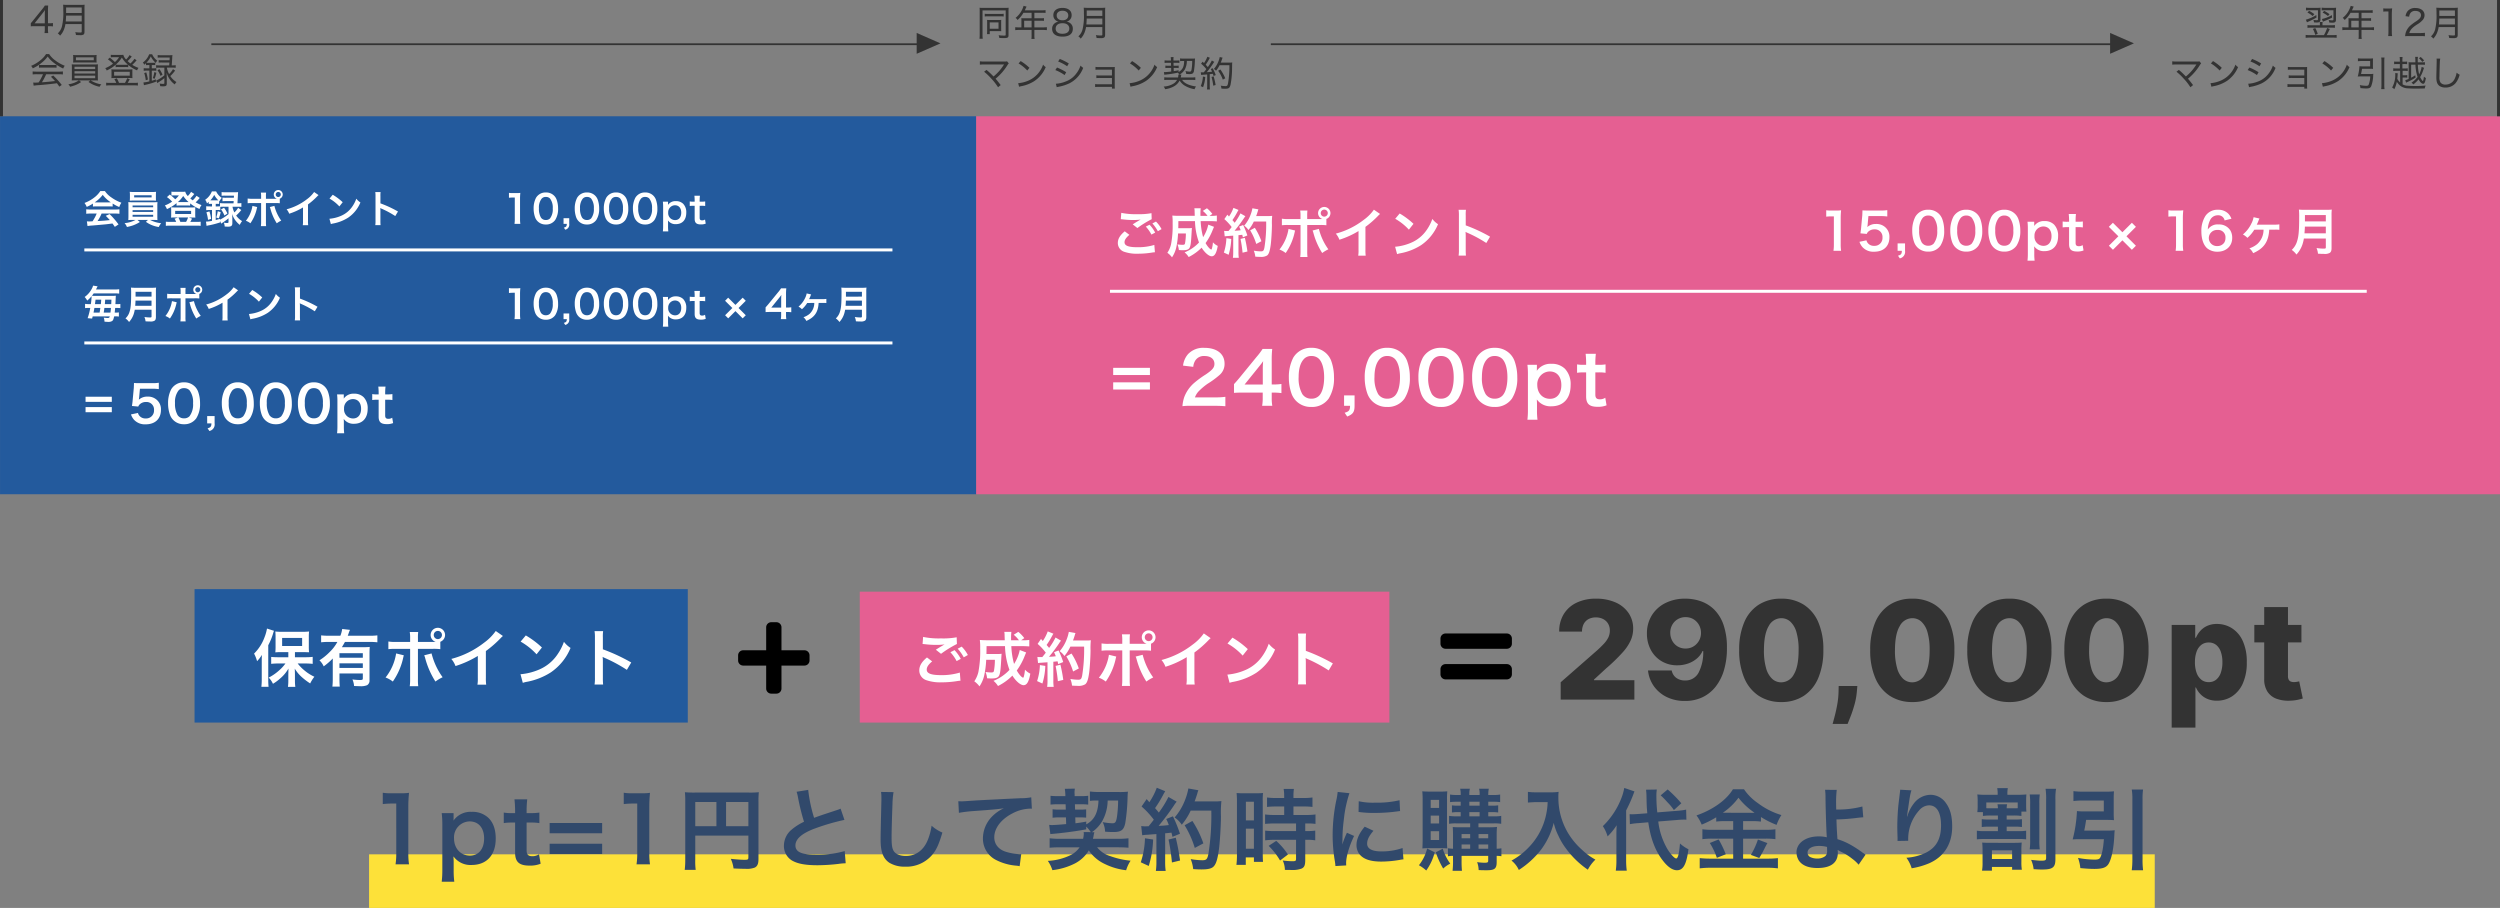 <svg xmlns="http://www.w3.org/2000/svg" width="840.023" height="305.07" viewBox="0 0 840.023 305.07">
  <rect x="0" y="0" width="840.023" height="305.07" fill="#808080" stroke="none"/>
  <g id="Group_1983" data-name="Group 1983" transform="translate(-262.988 -4687.93)">
    <path id="Path_7183" data-name="Path 7183" d="M.336-2.268c.42-.036.768-.048,1.452-.048H5.04v.984A6.155,6.155,0,0,1,4.932,0H6.2a6.989,6.989,0,0,1-.1-1.32v-1h.444a8.112,8.112,0,0,1,1.236.084v-1.14a8.22,8.22,0,0,1-1.236.084H6.108V-7.224A20.184,20.184,0,0,1,6.18-9.252H5.064A10.022,10.022,0,0,1,4.152-8l-2.988,3.7c-.288.372-.552.672-.828.984Zm4.7-1.008H1.608L4.236-6.588A13.613,13.613,0,0,0,5.1-7.74c-.048.588-.06.948-.06,1.584Zm12.408.252V-.54c0,.288-.084.348-.492.348a10.728,10.728,0,0,1-1.68-.132,3.973,3.973,0,0,1,.24.972c.6.036.972.048,1.32.048a2.288,2.288,0,0,0,1.188-.18c.252-.168.36-.444.36-.96V-8.268a10.945,10.945,0,0,1,.048-1.272,9.9,9.9,0,0,1-1.284.06H12.492a10.81,10.81,0,0,1-1.3-.06,19.044,19.044,0,0,1,.06,1.992,19.316,19.316,0,0,1-.468,5.364A4.814,4.814,0,0,1,9.4.1a3.167,3.167,0,0,1,.78.768A6.332,6.332,0,0,0,11.52-1.3a8.635,8.635,0,0,0,.456-1.728ZM12.084-3.9c.072-.936.108-1.488.108-1.98h5.256V-3.9Zm.12-2.856V-8.6h5.244v1.848ZM4.44,13.832a17.077,17.077,0,0,1-1.464,2.76c-1.044.06-1.044.06-1.212.06a6.126,6.126,0,0,1-.624-.036L1.3,17.672A17.913,17.913,0,0,1,3.18,17.48c1.8-.132,3.912-.36,5.928-.624.264.324.408.54.828,1.14l.8-.576a27.654,27.654,0,0,0-2.868-3.168l-.768.432c.552.528.78.768,1.38,1.428-1.536.192-3.312.36-4.416.42a17.538,17.538,0,0,0,1.428-2.7H9.744a10.369,10.369,0,0,1,1.38.072v-1.02a10.369,10.369,0,0,1-1.38.072H2.34a10.751,10.751,0,0,1-1.38-.072V13.9a10.369,10.369,0,0,1,1.38-.072ZM5.472,7.04a8.47,8.47,0,0,1-1.908,2.1A12.051,12.051,0,0,1,.432,11.012a2.79,2.79,0,0,1,.564.84A13.112,13.112,0,0,0,4.164,9.824,9.77,9.77,0,0,0,6.012,7.868,9.176,9.176,0,0,0,7.968,9.9a16.178,16.178,0,0,0,3.252,2.016,3.576,3.576,0,0,1,.528-.936A12.675,12.675,0,0,1,8.5,9.14a7.7,7.7,0,0,1-2-2.1Zm-2.388,4.6a7.525,7.525,0,0,1,.96-.048H7.968a8.054,8.054,0,0,1,1.02.048v-.96a7.785,7.785,0,0,1-1.032.048h-3.9a7.027,7.027,0,0,1-.972-.048Zm13.392,4.248a7.869,7.869,0,0,1-3.528,1.308,2.665,2.665,0,0,1,.588.84,14.97,14.97,0,0,0,1.848-.576,9.3,9.3,0,0,0,1.86-1.008l-.72-.564h3.84l-.648.528a9.648,9.648,0,0,0,3.744,1.632,2.685,2.685,0,0,1,.576-.816,9.152,9.152,0,0,1-3.588-1.344h1.116c.612,0,.96.012,1.344.048a3.689,3.689,0,0,1-.036-.384v-.216l-.012-.66V11.8a10.893,10.893,0,0,1,.048-1.3c-.4.036-.756.048-1.344.048h-6.12c-.6,0-.984-.012-1.356-.048a11.563,11.563,0,0,1,.048,1.3v2.868a8.581,8.581,0,0,1-.048,1.26c.4-.036.732-.048,1.356-.048ZM15.024,11.3h6.948v.792H15.024Zm0,1.5h6.948v.8H15.024Zm0,1.512h6.948v.84H15.024Zm7.392-6.084a6.417,6.417,0,0,1,.048-.876,10.1,10.1,0,0,1-1.356.06H15.9a9.88,9.88,0,0,1-1.356-.06,7.016,7.016,0,0,1,.048.876v.816a6.58,6.58,0,0,1-.048.864c.384-.024.768-.036,1.332-.036h5.256c.552,0,.948.012,1.332.036a6.016,6.016,0,0,1-.048-.864Zm-.924-.072V9.14H15.5V8.156Zm13.668.48A7.3,7.3,0,0,1,33.8,10.22c-.372-.3-.576-.48-.936-.816A15.285,15.285,0,0,0,34.26,7.892l-.732-.5a6.933,6.933,0,0,1-1.164,1.476,3.3,3.3,0,0,1-.936-1.572,7,7,0,0,1-1.044.048H28.1a4.314,4.314,0,0,1-.888-.06v.888a4.931,4.931,0,0,1,.756-.06h2.016a7.29,7.29,0,0,1-1.38,1.632A17.65,17.65,0,0,0,26.88,8.252l-.636.564A13.461,13.461,0,0,1,27.96,10.28a9.93,9.93,0,0,1-2.616,1.512,2.289,2.289,0,0,1,.5.78,12.059,12.059,0,0,0,3-1.932v.816a6.256,6.256,0,0,1,.936-.048H32.16a6.205,6.205,0,0,1,.912.048V10.7a10.888,10.888,0,0,0,2.976,1.824,2.968,2.968,0,0,1,.492-.828,9.615,9.615,0,0,1-2.112-1.032A11.852,11.852,0,0,0,35.64,9.428,3,3,0,0,1,35.9,9.14Zm-5.4,2.016a5.652,5.652,0,0,1-.888-.048,9.734,9.734,0,0,0,2.064-2.388,8.74,8.74,0,0,0,2.04,2.4,6.836,6.836,0,0,1-.8.036Zm-2.94,6.084a6.317,6.317,0,0,1-1.164-.072v.972a8.007,8.007,0,0,1,1.2-.072h8.256a8.413,8.413,0,0,1,1.212.072v-.972a6.537,6.537,0,0,1-1.176.072H32.88a13.285,13.285,0,0,0,.7-1.224l-.852-.348a8.577,8.577,0,0,1-.756,1.572H29.976a11.188,11.188,0,0,0-.732-1.524l-.84.3a6.043,6.043,0,0,1,.648,1.224ZM33.588,15.1a9.071,9.071,0,0,1,.912.036,5.84,5.84,0,0,1-.036-.828V12.968a5.577,5.577,0,0,1,.036-.8,6.979,6.979,0,0,1-.948.048H28.368a7.725,7.725,0,0,1-.972-.048,5.93,5.93,0,0,1,.06.816v1.332a6.147,6.147,0,0,1-.048.828,8.747,8.747,0,0,1,.912-.036ZM28.332,13h5.256v1.308H28.332Zm11.844-2.268v1.116h-.768a9.153,9.153,0,0,1-1.14-.06v.888a7.6,7.6,0,0,1,1.128-.06h.78v3.612a9.282,9.282,0,0,1-1.992.348l.168.948c.24-.072.348-.1.792-.2a24.02,24.02,0,0,0,3.24-.984l-.024-.8a12.621,12.621,0,0,1-1.368.48v-3.4h.492a5.945,5.945,0,0,1,1.02.06v-.888a6.118,6.118,0,0,1-1.02.06h-.492V10.736h.384a7.58,7.58,0,0,1,.78.036V9.944a4.772,4.772,0,0,1-.768.048H39.816c-.252,0-.444-.012-.636-.024a7.514,7.514,0,0,0,1.476-2.124,7.258,7.258,0,0,0,1.668,2.184,3.13,3.13,0,0,1,.516-.756,5.227,5.227,0,0,1-1.728-2.16h-1A6.014,6.014,0,0,1,37.98,9.9a2.023,2.023,0,0,1,.468.744c.276-.24.372-.312.588-.528v.672a5.22,5.22,0,0,1,.756-.048Zm5.892.876H47.9a7.6,7.6,0,0,1,1.128.06v-.888a7.36,7.36,0,0,1-1.14.072h-.2c.1-1.344.108-1.44.156-2.244a7.911,7.911,0,0,1,.1-1.212,9.934,9.934,0,0,1-1.152.048H44.136a7.535,7.535,0,0,1-1.164-.06v.876a9.577,9.577,0,0,1,1.14-.048h2.9c-.024.468-.024.54-.048.924H44.352A5.9,5.9,0,0,1,43.3,9.08v.852a8.193,8.193,0,0,1,1.056-.048H46.92c-.036.432-.036.48-.048.564-.024.264-.024.264-.036.408H43.56a7.025,7.025,0,0,1-1.116-.072v.888a6.953,6.953,0,0,1,1.116-.06h1.656V14.2a12.656,12.656,0,0,1-2.772,1.776l.42.816c.2-.144.2-.144.408-.276.828-.54.828-.54,1.032-.684.324-.228.432-.312.912-.708v1.644c0,.24-.1.3-.492.3a7.189,7.189,0,0,1-1.116-.108,2.472,2.472,0,0,1,.192.876c.36.036.708.06.972.06,1,0,1.26-.192,1.26-.96V15.212c0-.492-.024-.984-.072-1.968a7.251,7.251,0,0,0,.912,2.04,6.776,6.776,0,0,0,1.836,1.968,3.384,3.384,0,0,1,.576-.8,6.3,6.3,0,0,1-2.076-2.016,12.675,12.675,0,0,0,1.62-1.836l-.72-.48a6.629,6.629,0,0,1-1.3,1.644,7.191,7.191,0,0,1-.744-2.124ZM39.684,15.62a13.773,13.773,0,0,0-.552-2.412l-.684.216a11.828,11.828,0,0,1,.516,2.424Zm2.256-.264a10.736,10.736,0,0,0,.576-2.016l-.684-.24a8.188,8.188,0,0,1-.5,2.04Zm.96-2.892A8.423,8.423,0,0,1,43.92,14.4l.684-.432a10.513,10.513,0,0,0-1.032-1.848Z" transform="translate(273 4699.046)" fill="#333"/>
    <path id="Path_7184" data-name="Path 7184" d="M1.176-.432A10.659,10.659,0,0,1,1.1.888H2.2A9.083,9.083,0,0,1,2.124-.42V-8.628H9.912V-.42c0,.216-.108.264-.552.264A13.408,13.408,0,0,1,7.536-.288a3.371,3.371,0,0,1,.216.912c.552.048,1.032.06,1.5.06,1.332,0,1.608-.168,1.608-.96V-8.352a10.573,10.573,0,0,1,.048-1.164,9.9,9.9,0,0,1-1.164.048H2.328a10.46,10.46,0,0,1-1.2-.048A9.92,9.92,0,0,1,1.176-8.4ZM2.868-6.564a5.578,5.578,0,0,1,.984-.06H8.268a5.27,5.27,0,0,1,.972.06V-7.5a4.942,4.942,0,0,1-1,.06H3.864a4.942,4.942,0,0,1-1-.06ZM8.388-4.68a5.994,5.994,0,0,1,.036-.744,7.932,7.932,0,0,1-.888.036H4.44c-.312,0-.528-.012-.8-.036a7.262,7.262,0,0,1,.036.756v2.94a9.379,9.379,0,0,1-.048,1.08h.924V-1.656h3.12c.264,0,.5.012.756.036a6.256,6.256,0,0,1-.036-.72Zm-3.84.1H7.5V-2.46H4.548ZM15.192-2.916h-.828a8.966,8.966,0,0,1-1.248-.072V-1.98a9.336,9.336,0,0,1,1.248-.072h4.248V-.216A6.008,6.008,0,0,1,18.54.96h1.092A5.925,5.925,0,0,1,19.548-.2V-2.052H22.5a9.336,9.336,0,0,1,1.248.072V-2.988a8.847,8.847,0,0,1-1.248.072H19.548V-5.148h2.124a9.077,9.077,0,0,1,1.092.048v-.936a7.045,7.045,0,0,1-1.116.06h-2.1V-7.824h2.64a7.138,7.138,0,0,1,1.116.06v-.948a6.863,6.863,0,0,1-1.116.06H16.344c.06-.132.06-.132.156-.348.192-.42.192-.42.264-.564s.1-.2.156-.336l-1.008-.252a5.07,5.07,0,0,1-.3.876,7.8,7.8,0,0,1-2.388,3.168,2.139,2.139,0,0,1,.66.72,9.637,9.637,0,0,0,1.992-2.436h2.736v1.848h-2.6c-.336,0-.6-.012-.852-.036a6.49,6.49,0,0,1,.036.708Zm.924,0V-5.148h2.5v2.232ZM27.672-4.848a2.5,2.5,0,0,0-1.116.432,2.25,2.25,0,0,0-1.044,1.98c0,1.692,1.26,2.628,3.5,2.628,2.22,0,3.456-.936,3.456-2.628A2.243,2.243,0,0,0,31.6-4.32a2.456,2.456,0,0,0-1.26-.528,2.144,2.144,0,0,0,1.728-2.2c0-1.488-1.176-2.412-3.072-2.412S25.92-8.52,25.92-7.032A2.142,2.142,0,0,0,27.672-4.848Zm1.32-3.66c1.188,0,1.944.612,1.944,1.572C30.936-5.916,30.2-5.3,29-5.3s-1.956-.624-1.956-1.632C27.048-7.9,27.816-8.508,28.992-8.508ZM29-4.32c1.416,0,2.28.684,2.28,1.8s-.84,1.752-2.3,1.752c-1.44,0-2.28-.636-2.28-1.74C26.7-3.636,27.564-4.32,29-4.32Zm13.38,1.3V-.54c0,.288-.084.348-.492.348a10.728,10.728,0,0,1-1.68-.132,3.973,3.973,0,0,1,.24.972c.6.036.972.048,1.32.048A2.288,2.288,0,0,0,42.96.516c.252-.168.36-.444.36-.96V-8.268a10.946,10.946,0,0,1,.048-1.272,9.9,9.9,0,0,1-1.284.06H37.428a10.81,10.81,0,0,1-1.3-.06,19.044,19.044,0,0,1,.06,1.992,19.317,19.317,0,0,1-.468,5.364A4.814,4.814,0,0,1,34.332.1a3.167,3.167,0,0,1,.78.768A6.332,6.332,0,0,0,36.456-1.3a8.635,8.635,0,0,0,.456-1.728ZM37.02-3.9c.072-.936.108-1.488.108-1.98h5.256V-3.9Zm.12-2.856V-8.6h5.244v1.848ZM5.1,12.848a20.005,20.005,0,0,0-1.644-1.476l-.8.612A19.843,19.843,0,0,1,5.04,14.252a18.986,18.986,0,0,1,2.3,2.952l.888-.732c-.708-.936-1.272-1.644-1.716-2.136a18.475,18.475,0,0,0,3.948-4.5,3.236,3.236,0,0,1,.492-.66l-.6-.7a1.991,1.991,0,0,1-.768.084H2.748A8.545,8.545,0,0,1,1.236,8.48V9.608a12.754,12.754,0,0,1,1.5-.06c6.444,0,6.444,0,6.624-.024a1.1,1.1,0,0,0-.1.156,15.678,15.678,0,0,1-3.432,3.9ZM14.232,9.2a13.324,13.324,0,0,1,2.928,2.376l.732-.9A16.6,16.6,0,0,0,14.94,8.4Zm.18,7.836a6.485,6.485,0,0,1,.744-.192,12.248,12.248,0,0,0,4.5-1.8,10.446,10.446,0,0,0,3.708-4.62,3.051,3.051,0,0,1-.888-.828,8.986,8.986,0,0,1-4.86,5.34,10.937,10.937,0,0,1-3.516.9ZM27.528,8.552a13.156,13.156,0,0,1,3.024,1.6l.564-.936A17.95,17.95,0,0,0,28.08,7.688Zm-.948,2.88a13.82,13.82,0,0,1,3.12,1.68l.54-.96a18.681,18.681,0,0,0-3.084-1.584Zm.48,5.76a2.78,2.78,0,0,1,.48-.12c.24-.048.444-.1.648-.132a14.691,14.691,0,0,0,3.12-1.056,9.536,9.536,0,0,0,4.644-5.2,4.926,4.926,0,0,1-.9-.768A8.455,8.455,0,0,1,33.624,12.6a7.726,7.726,0,0,1-3.552,2.664,10.337,10.337,0,0,1-3.3.756Zm18.552-.12v.588H46.6a7.15,7.15,0,0,1-.048-1.08V11.408c0-.468,0-.636.024-1.02-.252.024-.552.036-.984.036H41.232a7.53,7.53,0,0,1-1.152-.072v.984a8.81,8.81,0,0,1,1.152-.048h4.38v1.956h-4.1a5.964,5.964,0,0,1-1.14-.072v.96a8.834,8.834,0,0,1,1.14-.048h4.1V16.2h-4.5a7.212,7.212,0,0,1-1.152-.072v1a8.482,8.482,0,0,1,1.14-.048ZM51.672,9.2A13.324,13.324,0,0,1,54.6,11.576l.732-.9A16.6,16.6,0,0,0,52.38,8.4Zm.18,7.836a6.485,6.485,0,0,1,.744-.192,12.248,12.248,0,0,0,4.5-1.8,10.446,10.446,0,0,0,3.708-4.62,3.051,3.051,0,0,1-.888-.828,8.986,8.986,0,0,1-4.86,5.34,10.937,10.937,0,0,1-3.516.9ZM72.24,14.72a12.813,12.813,0,0,1,1.38.06v-.936a9.579,9.579,0,0,1-1.4.072H68.724a3.893,3.893,0,0,0,.108-.48,2.127,2.127,0,0,1,.108-.456L67.9,12.944a1.848,1.848,0,0,1,.024.228,3.254,3.254,0,0,1-.108.744H64.62a10.437,10.437,0,0,1-1.428-.072v.936a10.538,10.538,0,0,1,1.428-.06h2.868a3.335,3.335,0,0,1-1.164,1.248,7.078,7.078,0,0,1-3.324,1,3.023,3.023,0,0,1,.468.888,8.155,8.155,0,0,0,2.988-.96,4.725,4.725,0,0,0,1.9-1.956,5.074,5.074,0,0,0,1.68,1.7,9.485,9.485,0,0,0,3.348,1.224,3.047,3.047,0,0,1,.468-.924c-2.316-.312-3.96-1.092-4.668-2.22ZM65.448,8.984l.024.984h-.96a6.543,6.543,0,0,1-.948-.048v.84a6.824,6.824,0,0,1,.924-.048H65.5l.024,1.2a18.571,18.571,0,0,1-2.16.2c-.06,0-.18-.012-.288-.024L63.2,13c.228-.024.36-.048.516-.06a33.614,33.614,0,0,0,4.008-.636,2.919,2.919,0,0,1,.576.66,4.571,4.571,0,0,0,1.9-1.932,6.35,6.35,0,0,0,.588-2.664h1.788a15.852,15.852,0,0,1-.2,2.784c-.1.636-.24.792-.672.792a7.255,7.255,0,0,1-1.4-.192,2.632,2.632,0,0,1,.24.96c.36.036.852.072,1.1.072a2.747,2.747,0,0,0,.948-.132,1.19,1.19,0,0,0,.564-.876,26.1,26.1,0,0,0,.324-3.528,6.008,6.008,0,0,1,.06-.708c-.264.024-.576.036-1.128.036H69.78A9.055,9.055,0,0,1,68.5,7.508v.924a8.3,8.3,0,0,1,1.068-.06h.312c-.048,1.956-.528,2.916-1.872,3.72v-.6c-.72.156-1,.2-1.632.3l-.024-1.08h.792a6.377,6.377,0,0,1,.888.048V9.92a5.878,5.878,0,0,1-.876.048h-.828L66.3,8.984h1.08a7.539,7.539,0,0,1,.9.048V8.168a7.476,7.476,0,0,1-.912.048h-1.08l-.012-.264V7.7a3.19,3.19,0,0,1,.048-.636l-.972.012a7.185,7.185,0,0,1,.072.876l.012.264h-1.2a5.406,5.406,0,0,1-.936-.06v.876a7.494,7.494,0,0,1,.936-.048Zm10.14,4.092A6.479,6.479,0,0,1,76.332,13c.456-.036.456-.036,1.284-.108v3.8a8.73,8.73,0,0,1-.072,1.248h1a8.9,8.9,0,0,1-.072-1.236v-3.9c.492-.06.492-.06.756-.084.072-.012.168-.024.3-.036.072.228.12.348.228.732l.732-.312a14.732,14.732,0,0,0-1.032-2.3l-.648.264a8.446,8.446,0,0,1,.432.912c-.636.072-.84.1-1.764.156a29.515,29.515,0,0,0,2.16-2.952c.168-.252.252-.36.36-.5l-.816-.48a13.341,13.341,0,0,1-1.356,2.22,10.648,10.648,0,0,0-.72-.792A17.947,17.947,0,0,0,78.264,7.76a1.931,1.931,0,0,1,.276-.444l-.864-.372A9.361,9.361,0,0,1,76.548,9.08l-.468-.468-.516.672a12.361,12.361,0,0,1,1.764,1.824c-.312.432-.444.588-.852,1.08-.36.012-.456.012-.564.012a2.7,2.7,0,0,1-.456-.036ZM85.08,9.788a34.122,34.122,0,0,1-.468,6.12c-.168.768-.3.912-.864.912a9.342,9.342,0,0,1-1.584-.156,3.934,3.934,0,0,1,.24.984c.516.036.876.06,1.188.06,1.284,0,1.6-.24,1.884-1.416a30.786,30.786,0,0,0,.5-5.5c.024-1.548.024-1.548.06-1.92a6.393,6.393,0,0,1-.972.048H82.176c.144-.36.228-.564.348-.924a5.857,5.857,0,0,1,.276-.732l-.972-.216a7.645,7.645,0,0,1-.6,1.848,8,8,0,0,1-1.368,2.16,2.668,2.668,0,0,1,.72.6,9.6,9.6,0,0,0,1.2-1.872Zm-8.9,3.816a9.578,9.578,0,0,1-.732,3.216l.78.372a11.464,11.464,0,0,0,.732-3.444Zm2.892.132a19.043,19.043,0,0,1,.576,2.94l.8-.228a23.9,23.9,0,0,0-.672-2.916Zm4.608.456a13.973,13.973,0,0,0-1.644-2.964l-.744.432a11.705,11.705,0,0,1,1.572,2.988Z" transform="translate(591 4700.046)" fill="#333"/>
    <path id="Path_7185" data-name="Path 7185" d="M-47.64-3.624v-.384a4.013,4.013,0,0,1,.048-.708h-.948a6.265,6.265,0,0,1,.036.7v.4H-51.48a8.465,8.465,0,0,1-1.2-.072v.936a8.584,8.584,0,0,1,1.248-.06h6.756a8.339,8.339,0,0,1,1.212.06V-3.7a8.278,8.278,0,0,1-1.248.072Zm1.416,3.312A18.386,18.386,0,0,0-45.18-2.388l-.9-.324a11.191,11.191,0,0,1-1.068,2.4h-4.86a9.293,9.293,0,0,1-1.284-.072V.6A9.556,9.556,0,0,1-51.984.528h7.8A9.316,9.316,0,0,1-42.876.6V-.384a8.939,8.939,0,0,1-1.284.072Zm-2.928-8.352v3.012c0,.252-.084.324-.408.324a8.245,8.245,0,0,1-1.128-.1,3.307,3.307,0,0,1,.2.84c.372.024.588.036.936.036.936,0,1.236-.24,1.236-1V-8.352a9.613,9.613,0,0,1,.048-1.176,8.556,8.556,0,0,1-1.164.048h-2.544a7.789,7.789,0,0,1-1.2-.072V-8.6a7.213,7.213,0,0,1,1.128-.06Zm-1.212,1.308A10.61,10.61,0,0,0-52.14-8.472L-52.7-7.9A7.31,7.31,0,0,1-50.952-6.72Zm6.408-1.308v3.048c0,.276-.084.336-.444.336a7.667,7.667,0,0,1-1.152-.12,3.564,3.564,0,0,1,.192.852c.456.036.78.06,1.068.06.864,0,1.188-.276,1.188-1V-8.34a9.712,9.712,0,0,1,.048-1.188,7.72,7.72,0,0,1-1.128.048h-2.508a7.61,7.61,0,0,1-1.224-.072V-8.6a7.8,7.8,0,0,1,1.128-.06Zm-1.3,1.332A11.607,11.607,0,0,0-47.064-8.46l-.54.564a10.081,10.081,0,0,1,1.8,1.164Zm-3.972,6.6a9.962,9.962,0,0,0-.828-1.956l-.816.3A7.2,7.2,0,0,1-50.076-.4Zm-.48-6.336a12.964,12.964,0,0,1-3.516,1.56l.372.9a5.738,5.738,0,0,1,.54-.264,26.57,26.57,0,0,0,2.676-1.344Zm5.22.024a11.214,11.214,0,0,1-3.324,1.308l.312.912c.192-.084.252-.108.54-.228A22.951,22.951,0,0,0-44.424-6.2Zm5.6,4.128h-.828a8.966,8.966,0,0,1-1.248-.072V-1.98a9.336,9.336,0,0,1,1.248-.072h4.248V-.216A6.008,6.008,0,0,1-35.532.96h1.092A5.925,5.925,0,0,1-34.524-.2V-2.052h2.952a9.336,9.336,0,0,1,1.248.072V-2.988a8.847,8.847,0,0,1-1.248.072h-2.952V-5.148H-32.4a9.077,9.077,0,0,1,1.092.048v-.936a7.045,7.045,0,0,1-1.116.06h-2.1V-7.824h2.64a7.138,7.138,0,0,1,1.116.06v-.948a6.863,6.863,0,0,1-1.116.06h-5.844c.06-.132.06-.132.156-.348.192-.42.192-.42.264-.564s.1-.2.156-.336l-1.008-.252a5.07,5.07,0,0,1-.3.876,7.8,7.8,0,0,1-2.388,3.168,2.139,2.139,0,0,1,.66.72A9.637,9.637,0,0,0-38.2-7.824h2.736v1.848h-2.6c-.336,0-.6-.012-.852-.036a6.489,6.489,0,0,1,.036.708Zm.924,0V-5.148h2.5v2.232ZM-27.2-8.2a8.257,8.257,0,0,1,1.1-.072h.624v6.852A8.382,8.382,0,0,1-25.572,0h1.332a8.474,8.474,0,0,1-.1-1.416v-5.9a19.327,19.327,0,0,1,.108-1.992,7.537,7.537,0,0,1-1.068.06h-.852a6.592,6.592,0,0,1-1.056-.06ZM-14.784,0a15.515,15.515,0,0,1,1.572.06V-1.1a11.082,11.082,0,0,1-1.548.084h-3.708c.312-1.068.924-1.752,2.508-2.808A7.674,7.674,0,0,0-13.908-5.46a2.464,2.464,0,0,0,.564-1.56c0-1.464-1.212-2.412-3.084-2.412a3.212,3.212,0,0,0-2.52.96,3.39,3.39,0,0,0-.78,1.788l1.212.18a2.583,2.583,0,0,1,.408-1.188,1.909,1.909,0,0,1,1.692-.756c1.14,0,1.872.552,1.872,1.428,0,.72-.4,1.236-1.536,2A17.082,17.082,0,0,0-17.952-3.66a5.488,5.488,0,0,0-1.584,2.148,5.292,5.292,0,0,0-.336,1.56A12.314,12.314,0,0,1-18.48,0ZM-3.132-3.024V-.54c0,.288-.084.348-.492.348A10.728,10.728,0,0,1-5.3-.324a3.973,3.973,0,0,1,.24.972c.6.036.972.048,1.32.048A2.288,2.288,0,0,0-2.556.516c.252-.168.36-.444.36-.96V-8.268A10.945,10.945,0,0,1-2.148-9.54a9.9,9.9,0,0,1-1.284.06H-8.088a10.81,10.81,0,0,1-1.3-.06,19.044,19.044,0,0,1,.06,1.992,19.316,19.316,0,0,1-.468,5.364A4.814,4.814,0,0,1-11.184.1a3.167,3.167,0,0,1,.78.768A6.332,6.332,0,0,0-9.06-1.3,8.635,8.635,0,0,0-8.6-3.024ZM-8.5-3.9c.072-.936.108-1.488.108-1.98h5.256V-3.9Zm.12-2.856V-8.6h5.244v1.848Zm-85.884,19.6A20,20,0,0,0-95.9,11.372l-.8.612a19.843,19.843,0,0,1,2.388,2.268,18.987,18.987,0,0,1,2.3,2.952l.888-.732c-.708-.936-1.272-1.644-1.716-2.136a18.475,18.475,0,0,0,3.948-4.5,3.236,3.236,0,0,1,.492-.66l-.6-.7a1.991,1.991,0,0,1-.768.084h-6.84a8.545,8.545,0,0,1-1.512-.084V9.608a12.754,12.754,0,0,1,1.5-.06c6.444,0,6.444,0,6.624-.024a1.1,1.1,0,0,0-.1.156,15.678,15.678,0,0,1-3.432,3.9ZM-85.128,9.2A13.324,13.324,0,0,1-82.2,11.576l.732-.9A16.6,16.6,0,0,0-84.42,8.4Zm.18,7.836a6.484,6.484,0,0,1,.744-.192,12.248,12.248,0,0,0,4.5-1.8A10.446,10.446,0,0,0-76,10.424a3.051,3.051,0,0,1-.888-.828,8.986,8.986,0,0,1-4.86,5.34,10.937,10.937,0,0,1-3.516.9Zm13.116-8.484a13.156,13.156,0,0,1,3.024,1.6l.564-.936A17.95,17.95,0,0,0-71.28,7.688Zm-.948,2.88a13.82,13.82,0,0,1,3.12,1.68l.54-.96A18.681,18.681,0,0,0-72.2,10.568Zm.48,5.76a2.781,2.781,0,0,1,.48-.12c.24-.048.444-.1.648-.132a14.691,14.691,0,0,0,3.12-1.056,9.536,9.536,0,0,0,4.644-5.2,4.926,4.926,0,0,1-.9-.768A8.455,8.455,0,0,1-65.736,12.6a7.726,7.726,0,0,1-3.552,2.664,10.337,10.337,0,0,1-3.3.756Zm18.552-.12v.588h.984a7.15,7.15,0,0,1-.048-1.08V11.408c0-.468,0-.636.024-1.02-.252.024-.552.036-.984.036h-4.356a7.53,7.53,0,0,1-1.152-.072v.984a8.81,8.81,0,0,1,1.152-.048h4.38v1.956h-4.1a5.964,5.964,0,0,1-1.14-.072v.96a8.834,8.834,0,0,1,1.14-.048h4.1V16.2h-4.5a7.212,7.212,0,0,1-1.152-.072v1a8.482,8.482,0,0,1,1.14-.048Zm6.06-7.872a13.324,13.324,0,0,1,2.928,2.376l.732-.9A16.6,16.6,0,0,0-46.98,8.4Zm.18,7.836a6.485,6.485,0,0,1,.744-.192,12.248,12.248,0,0,0,4.5-1.8,10.446,10.446,0,0,0,3.708-4.62,3.051,3.051,0,0,1-.888-.828,8.986,8.986,0,0,1-4.86,5.34,10.937,10.937,0,0,1-3.516.9Zm12.828-4.284c.132-.552.216-1,.336-1.752h2.664c.336,0,.66.012,1.032.036a8.971,8.971,0,0,1-.036-.9v-1.7c0-.36.012-.648.036-.936a10.223,10.223,0,0,1-1.08.048h-2.8a8.585,8.585,0,0,1-1.2-.072v.984a9.159,9.159,0,0,1,1.188-.072h2.916v1.8H-34.2a8.176,8.176,0,0,1-1.02-.048A15.056,15.056,0,0,1-35.8,13.6c.288-.024.552-.036.9-.036h3.312a8.528,8.528,0,0,1-.54,2.8c-.12.252-.336.348-.8.348a11.355,11.355,0,0,1-2.172-.24,4.558,4.558,0,0,1,.216,1.008,17.985,17.985,0,0,0,1.956.132c.96,0,1.4-.192,1.656-.744a11.231,11.231,0,0,0,.672-3.552,3.773,3.773,0,0,1,.06-.624,6.639,6.639,0,0,1-1.032.06Zm6.768-5.544a6.483,6.483,0,0,1,.084,1.212v7.968a10.7,10.7,0,0,1-.084,1.44h1.128a10.164,10.164,0,0,1-.084-1.428V8.42a7.487,7.487,0,0,1,.084-1.212Zm10.8,9.036a8.9,8.9,0,0,0,1.764-1.716c.5.972,1.068,1.512,1.548,1.512.432,0,.672-.516.912-1.944a2.054,2.054,0,0,1-.672-.48c-.084.924-.228,1.488-.36,1.488s-.6-.672-.9-1.332a11.4,11.4,0,0,0,1.1-2.508c.108-.312.144-.432.216-.588l-.816-.312a8.8,8.8,0,0,1-.828,2.508,14.087,14.087,0,0,1-.444-3.264h1.272a9.7,9.7,0,0,1,1.1.06v-.9a6.02,6.02,0,0,1-1.1.06h-1.3c-.012-.4-.012-.468-.012-.684A6.746,6.746,0,0,1-15.564,7H-16.5a14.112,14.112,0,0,1,.072,1.824h-1.164a9.2,9.2,0,0,1-1.14-.048A9.92,9.92,0,0,1-18.684,9.9v4.5a7.541,7.541,0,0,1-1.14.42l.288.852a4.395,4.395,0,0,1,.48-.24,17.451,17.451,0,0,0,2.7-1.488l-.1-.78c-.636.42-.912.576-1.392.84V9.608h1.452a13.849,13.849,0,0,0,.708,4.128,7.708,7.708,0,0,1-2.052,1.92,2.369,2.369,0,0,1,.516.468Zm-4.524-7.632h-.888a5.511,5.511,0,0,1-1.044-.06v.912a6.523,6.523,0,0,1,1.044-.06h.888v1.488h-1.08a6.649,6.649,0,0,1-1.14-.072v.936a5.674,5.674,0,0,1,1.14-.072h1.176V15.62a5.407,5.407,0,0,1-.96-1.248c.06-.48.084-.732.1-1.068.036-.528.036-.588.06-.8l-.876-.06a3.8,3.8,0,0,1,.036.492A8.562,8.562,0,0,1-24.24,17.3a2.792,2.792,0,0,1,.732.564,8.954,8.954,0,0,0,.852-2.508,5.5,5.5,0,0,0,1,1.2,4.246,4.246,0,0,0,2.64,1.008,37.17,37.17,0,0,0,3.78.084c.348,0,1.548-.036,1.968-.048a3.3,3.3,0,0,1,.3-.972,32.843,32.843,0,0,1-3.4.156c-.912,0-1.908-.036-2.664-.1a3.565,3.565,0,0,1-1.68-.444V13.928h.576a5.414,5.414,0,0,1,.984.072v-.888a5.6,5.6,0,0,1-.972.06h-.588V11.684h.6a6.781,6.781,0,0,1,1.128.072V10.82a6.3,6.3,0,0,1-1.128.072h-.672V9.4h.528a6.573,6.573,0,0,1,1.068.06V8.552a5.415,5.415,0,0,1-1.068.06h-.528V8.18a5.881,5.881,0,0,1,.072-1.152h-1a5.88,5.88,0,0,1,.072,1.152Zm6.408-1.152A6.053,6.053,0,0,1-14.1,8.684l.6-.492a7.118,7.118,0,0,0-1.164-1.164Zm5.928.108a6.3,6.3,0,0,1,.036.672c0,.18,0,.456-.012.8-.084,3.768-.1,4.14-.1,4.872A6.127,6.127,0,0,0-9.2,15.5a2.522,2.522,0,0,0,.888,1.284,3.553,3.553,0,0,0,2,.516A4.32,4.32,0,0,0-2.9,15.8a7.464,7.464,0,0,0,1.356-2.82,3.8,3.8,0,0,1-1.02-.684,6.72,6.72,0,0,1-.588,1.92A3.343,3.343,0,0,1-6.24,16.3,2.022,2.022,0,0,1-7.992,15.6a3.4,3.4,0,0,1-.336-1.944c0-.8.072-3.708.12-4.584A9.65,9.65,0,0,1-8.076,7.58Z" transform="translate(1091 4700.046)" fill="#333"/>
    <path id="Path_4719" data-name="Path 4719" d="M0,0H328V127H0Z" transform="translate(263 4727)" fill="#235a9d"/>
    <g id="Group_1197" data-name="Group 1197" transform="translate(291.326 4752.372)">
      <g id="Group_1192" data-name="Group 1192">
        <path id="Path_7186" data-name="Path 7186" d="M3.211-5.668A10.4,10.4,0,0,1,4.329-5.72H8.671a9.875,9.875,0,0,1,1.17.052V-6.682A13.862,13.862,0,0,0,12.064-5.5a5.789,5.789,0,0,1,.715-1.456A13.741,13.741,0,0,1,9.438-8.71a7.9,7.9,0,0,1-2.2-2.158H5.694A8.56,8.56,0,0,1,3.64-8.684,12.131,12.131,0,0,1,.377-6.877a6.038,6.038,0,0,1,.754,1.326,12.232,12.232,0,0,0,2.08-1.118Zm1.131-1.4c-.234,0-.312,0-.533-.013a11.1,11.1,0,0,0,2.7-2.522A10.59,10.59,0,0,0,9.23-7.085c-.247.013-.364.013-.572.013Zm.13,3.757a13.461,13.461,0,0,1-1.391,2.6c-.663.039-1.053.052-1.144.052-.182,0-.4-.013-.754-.039L1.391.884A15.459,15.459,0,0,1,3.068.7C3.588.663,6.162.429,7.449.312,7.93.26,8.71.169,9.789.026c.221.312.351.494.78,1.131L11.817.338a26.6,26.6,0,0,0-3-3.471l-1.287.572c.728.754.949.988,1.365,1.443-1.82.195-1.82.195-4.121.325A14.132,14.132,0,0,0,6.123-3.315H10.6a12.1,12.1,0,0,1,1.521.078V-4.745a12.24,12.24,0,0,1-1.521.078H2.5A12.768,12.768,0,0,1,.962-4.745v1.508A12.179,12.179,0,0,1,2.5-3.315ZM17.537-1.17A9.789,9.789,0,0,1,13.845-.091,4.193,4.193,0,0,1,14.638,1.2a15.439,15.439,0,0,0,1.989-.52A11.312,11.312,0,0,0,18.993-.481l-.819-.689H21.71l-.7.637A9.78,9.78,0,0,0,25.35,1.209a4.358,4.358,0,0,1,.806-1.274A10.311,10.311,0,0,1,22.412-1.17h1.04c.65,0,1.053.013,1.456.052a2.281,2.281,0,0,1-.039-.52c0-.052-.013-.338-.013-.845V-5.772a11.686,11.686,0,0,1,.052-1.391c-.455.039-.819.052-1.456.052H16.536c-.611,0-1.053-.013-1.443-.052a12.864,12.864,0,0,1,.052,1.391v3.289c0,.65-.026,1.04-.052,1.365.416-.039.793-.052,1.443-.052Zm-1-4.862h6.916v.6H16.536Zm0,1.573h6.916v.6H16.536Zm0,1.573h6.916v.637H16.536ZM24.375-9.62a7.9,7.9,0,0,1,.052-1,11.3,11.3,0,0,1-1.469.065h-5.9a11.519,11.519,0,0,1-1.482-.065,6.473,6.473,0,0,1,.065,1v1c0,.351-.026.65-.052.975.39-.026.845-.039,1.43-.039H23.01c.572,0,1.014.013,1.4.039-.026-.3-.039-.585-.039-.975Zm-1.443.169v.715H17.069v-.715Zm15.093.169a7.253,7.253,0,0,1-1.287,1.534,8.832,8.832,0,0,1-.806-.65,14.173,14.173,0,0,0,1.339-1.495l-1.079-.715A7.14,7.14,0,0,1,35.1-9.2a3.246,3.246,0,0,1-.871-1.469,7.263,7.263,0,0,1-1.118.052H30.667a5.851,5.851,0,0,1-1.079-.065v1.313a5.787,5.787,0,0,1,.793-.052H32.1a6.79,6.79,0,0,1-1.235,1.313A16.078,16.078,0,0,0,29.042-9.7l-.962.858a10.888,10.888,0,0,1,1.742,1.521,11.036,11.036,0,0,1-2.444,1.287,4.062,4.062,0,0,1,.7,1.235,14.127,14.127,0,0,0,3.237-2.015v.845a4.9,4.9,0,0,1,.819-.052h2.873a4.987,4.987,0,0,1,.871.052v-.767a12.553,12.553,0,0,0,3.146,1.885,4.241,4.241,0,0,1,.676-1.3,13.577,13.577,0,0,1-1.976-.923A14.087,14.087,0,0,0,38.87-8.281a1.784,1.784,0,0,1,.234-.273ZM32.214-7.176h-.455a10.415,10.415,0,0,0,1.794-2.041,11.241,11.241,0,0,0,1.794,2.041H32.214ZM28.977-.52a8.163,8.163,0,0,1-1.261-.065v1.4A9.632,9.632,0,0,1,29.068.754h9a9.52,9.52,0,0,1,1.352.065v-1.4a8.35,8.35,0,0,1-1.274.065H35.919c.091-.13.39-.689.6-1.079l-1.079-.39H36.7a8.542,8.542,0,0,1,.936.039,6.368,6.368,0,0,1-.052-.949V-4.55a5.7,5.7,0,0,1,.052-.871,7.355,7.355,0,0,1-1.014.052H30.485a8.068,8.068,0,0,1-1.027-.052,6.342,6.342,0,0,1,.052.884V-2.9a7.464,7.464,0,0,1-.052.949,8.38,8.38,0,0,1,.936-.039h1.391l-1.144.416A5.006,5.006,0,0,1,31.174-.52Zm3.6,0a10.524,10.524,0,0,0-.65-1.469h3.25A7.758,7.758,0,0,1,34.515-.52ZM30.849-4.212h5.356v1.053H30.849ZM45.513-1.7a11.814,11.814,0,0,0,.624-2.08l-.988-.325a9.9,9.9,0,0,1-.52,2.119Zm.741-3.016A8.757,8.757,0,0,1,47.4-2.652l1-.663a8.465,8.465,0,0,0-1.131-1.937ZM43.225-6.578v.871h-.663a11.045,11.045,0,0,1-1.287-.065v1.326a10.634,10.634,0,0,1,1.274-.065h.676v3.64A9.623,9.623,0,0,1,41.2-.6l.195,1.43A7.846,7.846,0,0,1,42.419.6,29.127,29.127,0,0,0,45.9-.325v-.52l.416.923c.221-.156.221-.156.429-.3.884-.611.884-.611,1.1-.767a11.073,11.073,0,0,0,.923-.728V-.481c0,.286-.091.338-.572.338a5.1,5.1,0,0,1-1.014-.13,3.758,3.758,0,0,1,.3,1.313c.507.039.858.052,1.144.052,1.053,0,1.43-.312,1.43-1.183V-1.755q-.039-1.053-.078-1.443a7.265,7.265,0,0,0,.988,2.015A7.932,7.932,0,0,0,52.559.494a5.485,5.485,0,0,1,.78-1.274,6.312,6.312,0,0,1-2-1.872A14.53,14.53,0,0,0,53.066-4.5L52-5.252a6.278,6.278,0,0,1-1.261,1.56,6.13,6.13,0,0,1-.624-1.924h1.742a11.078,11.078,0,0,1,1.235.065V-6.838a8.041,8.041,0,0,1-1.248.078h-.078c.052-.676.117-1.82.156-2.5A11,11,0,0,1,52-10.517a9.661,9.661,0,0,1-1.2.052H47.749a8.839,8.839,0,0,1-1.3-.065v1.248a10.237,10.237,0,0,1,1.235-.052H50.6c-.013.351-.013.39-.039.715H47.931a6.712,6.712,0,0,1-1.183-.065v1.235A9.04,9.04,0,0,1,47.931-7.5h2.574c-.013.221-.026.351-.052.741H47.164a8.4,8.4,0,0,1-1.248-.078v1.079a5.994,5.994,0,0,1-.923.052h-.52v-.871h.377a4.565,4.565,0,0,1,.767.039v-.975l.1.091a4.691,4.691,0,0,1,.793-1.157,5.191,5.191,0,0,1-1.9-2.184h-1.43a6,6,0,0,1-2.249,2.808,3.9,3.9,0,0,1,.6,1.235c.273-.221.351-.286.6-.507v.689a7.576,7.576,0,0,1,.767-.039Zm5.551.962v2.47A13.9,13.9,0,0,1,45.89-1.261v-.273c-.689.208-.923.286-1.417.4v-3.38h.52a5.335,5.335,0,0,1,1.014.065V-5.564a9.233,9.233,0,0,1,1.157-.052Zm-6.11-2.132a7.747,7.747,0,0,0,1.3-1.846,7.7,7.7,0,0,0,1.378,1.833c-.169.013-.247.013-.481.013h-2.2Zm.26,6.227a13.994,13.994,0,0,0-.572-2.522l-1.014.312A13.086,13.086,0,0,1,41.886-1.2Zm18.421-6.76V-8.97a10.357,10.357,0,0,1,.052-1.378H59.644a7.377,7.377,0,0,1,.078,1.339v.728h-2.86A8.343,8.343,0,0,1,55.2-8.372v1.6a11.089,11.089,0,0,1,1.638-.065h2.886V-.546A9.681,9.681,0,0,1,59.644.923h1.768a10.039,10.039,0,0,1-.065-1.456V-6.838h3A11.191,11.191,0,0,1,66-6.773V-8.307a1.515,1.515,0,0,0,.988-1.417,1.506,1.506,0,0,0-1.508-1.495,1.5,1.5,0,0,0-1.5,1.495,1.49,1.49,0,0,0,1.053,1.43c-.312.013-.442.013-.715.013Zm4.134-2.288a.846.846,0,0,1,.858.845.857.857,0,0,1-.858.858.854.854,0,0,1-.845-.858A.843.843,0,0,1,65.481-10.569ZM56.81-5.889a10.561,10.561,0,0,1-2.2,5,5.67,5.67,0,0,1,1.508.845A13.738,13.738,0,0,0,58.305-5.1c.026-.117.052-.2.052-.221s.026-.1.052-.182Zm5.837.39a3.326,3.326,0,0,1,.208.6A17.34,17.34,0,0,0,64.987-.039a8.6,8.6,0,0,1,1.5-.9,14.339,14.339,0,0,1-2.3-4.953Zm14.885-5.057a10.4,10.4,0,0,1-2.418,2.431,18.986,18.986,0,0,1-6.825,3.38,4.89,4.89,0,0,1,.871,1.482A21.063,21.063,0,0,0,73.8-5.369V-.793a7.312,7.312,0,0,1-.078,1.4h1.82a9.834,9.834,0,0,1-.065-1.443V-6.383a22.988,22.988,0,0,0,3.068-2.678,5.355,5.355,0,0,1,.481-.455Zm5.174,2.21a13.649,13.649,0,0,1,3.315,2.639l1.118-1.417a18.412,18.412,0,0,0-3.354-2.509Zm.455,8.58a4.6,4.6,0,0,1,.858-.221,14.042,14.042,0,0,0,4.953-1.95,11.409,11.409,0,0,0,4.121-5.1,5.606,5.606,0,0,1-1.378-1.274,10.855,10.855,0,0,1-1.326,2.6,8.686,8.686,0,0,1-3.861,3.185,12.387,12.387,0,0,1-3.848.962Zm16.7.351a14.291,14.291,0,0,1-.052-1.443V-4.29a6.721,6.721,0,0,0-.052-.884,4.2,4.2,0,0,0,.442.221,30.757,30.757,0,0,1,4.6,2.483L105.716-4a38.193,38.193,0,0,0-5.9-2.743V-9.165a8.714,8.714,0,0,1,.052-1.365H98.085A8.356,8.356,0,0,1,98.163-9.2V-.871A8.757,8.757,0,0,1,98.085.585Z" transform="translate(-0.326 10.628)" fill="#fff"/>
        <path id="Path_7187" data-name="Path 7187" d="M5.824.156a10.9,10.9,0,0,1-.1-1.69V-8.112a19.588,19.588,0,0,1,.1-2.145,9.454,9.454,0,0,1-1.326.065H3.3A7.224,7.224,0,0,1,2-10.27v1.651A11.561,11.561,0,0,1,3.341-8.7h.624v7.163a10.79,10.79,0,0,1-.1,1.69Zm8.567.208A3.69,3.69,0,0,0,17.55-1.17a6.828,6.828,0,0,0,.962-3.848,8.743,8.743,0,0,0-.507-3.016,3.642,3.642,0,0,0-.858-1.313A3.776,3.776,0,0,0,14.4-10.4a3.7,3.7,0,0,0-3.315,1.807,7.654,7.654,0,0,0-.793,3.6A8.7,8.7,0,0,0,10.8-2a3.642,3.642,0,0,0,.858,1.313A3.745,3.745,0,0,0,14.391.364ZM14.4-1.144a1.9,1.9,0,0,1-1.664-.845,5.848,5.848,0,0,1-.663-3.094,4.851,4.851,0,0,1,.858-3.159A1.748,1.748,0,0,1,14.391-8.9a1.879,1.879,0,0,1,1.417.546,5.042,5.042,0,0,1,.91,3.328,5.009,5.009,0,0,1-.91,3.341A1.889,1.889,0,0,1,14.4-1.144Zm7.852-.6H20.345v1.9h1.092c-.013.806-.195,1.04-.988,1.261l.468.689A1.711,1.711,0,0,0,22.256.156ZM28.2.364A3.69,3.69,0,0,0,31.356-1.17a6.828,6.828,0,0,0,.962-3.848,8.743,8.743,0,0,0-.507-3.016,3.642,3.642,0,0,0-.858-1.313A3.776,3.776,0,0,0,28.21-10.4,3.7,3.7,0,0,0,24.9-8.593a7.654,7.654,0,0,0-.793,3.6A8.7,8.7,0,0,0,24.609-2a3.642,3.642,0,0,0,.858,1.313A3.745,3.745,0,0,0,28.2.364Zm.013-1.508a1.9,1.9,0,0,1-1.664-.845,5.848,5.848,0,0,1-.663-3.094,4.851,4.851,0,0,1,.858-3.159A1.748,1.748,0,0,1,28.2-8.9a1.879,1.879,0,0,1,1.417.546,5.042,5.042,0,0,1,.91,3.328,5.009,5.009,0,0,1-.91,3.341A1.889,1.889,0,0,1,28.21-1.144ZM37.973.364A3.69,3.69,0,0,0,41.132-1.17a6.828,6.828,0,0,0,.962-3.848,8.743,8.743,0,0,0-.507-3.016,3.642,3.642,0,0,0-.858-1.313A3.776,3.776,0,0,0,37.986-10.4a3.7,3.7,0,0,0-3.315,1.807,7.654,7.654,0,0,0-.793,3.6A8.7,8.7,0,0,0,34.385-2a3.642,3.642,0,0,0,.858,1.313A3.745,3.745,0,0,0,37.973.364Zm.013-1.508a1.9,1.9,0,0,1-1.664-.845,5.848,5.848,0,0,1-.663-3.094,4.851,4.851,0,0,1,.858-3.159A1.748,1.748,0,0,1,37.973-8.9a1.879,1.879,0,0,1,1.417.546,5.042,5.042,0,0,1,.91,3.328,5.009,5.009,0,0,1-.91,3.341A1.889,1.889,0,0,1,37.986-1.144ZM47.749.364A3.69,3.69,0,0,0,50.908-1.17a6.828,6.828,0,0,0,.962-3.848,8.743,8.743,0,0,0-.507-3.016A3.642,3.642,0,0,0,50.5-9.347,3.776,3.776,0,0,0,47.762-10.4a3.7,3.7,0,0,0-3.315,1.807,7.654,7.654,0,0,0-.793,3.6A8.7,8.7,0,0,0,44.161-2a3.642,3.642,0,0,0,.858,1.313A3.745,3.745,0,0,0,47.749.364Zm.013-1.508A1.9,1.9,0,0,1,46.1-1.989a5.848,5.848,0,0,1-.663-3.094,4.851,4.851,0,0,1,.858-3.159A1.748,1.748,0,0,1,47.749-8.9a1.879,1.879,0,0,1,1.417.546,5.042,5.042,0,0,1,.91,3.328,5.009,5.009,0,0,1-.91,3.341A1.889,1.889,0,0,1,47.762-1.144Zm7.683-6.162H53.716a13.432,13.432,0,0,1,.091,1.742V.975a14.554,14.554,0,0,1-.091,1.716h1.833A12.957,12.957,0,0,1,55.458.962V-.026c0-.234,0-.468-.013-.559-.013-.26-.013-.26-.013-.416A3.04,3.04,0,0,0,58.058.247c2.21,0,3.523-1.443,3.523-3.835a4.053,4.053,0,0,0-1.027-2.99,3.359,3.359,0,0,0-2.47-.91,3.027,3.027,0,0,0-2.652,1.274c.013-.169.013-.312.013-.455Zm4.446,3.692c0,1.534-.793,2.5-2.067,2.5A2.327,2.327,0,0,1,55.51-3.64,2.321,2.321,0,0,1,57.772-6.1C59.085-6.1,59.891-5.148,59.891-3.614Zm4.42-5.694a14.963,14.963,0,0,1,.091,1.6v.4h-.481a5.971,5.971,0,0,1-1.17-.078V-5.85a6.565,6.565,0,0,1,1.157-.078H64.4V-1.56c0,1.365.6,1.9,2.093,1.9A4.068,4.068,0,0,0,68.12.065l-.234-1.378a1.719,1.719,0,0,1-.949.286c-.624,0-.858-.234-.858-.871v-4.03h.585a7.167,7.167,0,0,1,1.274.078V-7.384a7.469,7.469,0,0,1-1.313.078h-.546v-.4a14.378,14.378,0,0,1,.091-1.6Z" transform="translate(140.674 10.628)" fill="#fff"/>
      </g>
      <g id="Group_1191" data-name="Group 1191" transform="translate(0 31.256)">
        <path id="Path_7188" data-name="Path 7188" d="M5.824.156a10.9,10.9,0,0,1-.1-1.69V-8.112a19.588,19.588,0,0,1,.1-2.145,9.454,9.454,0,0,1-1.326.065H3.3A7.224,7.224,0,0,1,2-10.27v1.651A11.561,11.561,0,0,1,3.341-8.7h.624v7.163a10.79,10.79,0,0,1-.1,1.69Zm8.567.208A3.69,3.69,0,0,0,17.55-1.17a6.828,6.828,0,0,0,.962-3.848,8.743,8.743,0,0,0-.507-3.016,3.642,3.642,0,0,0-.858-1.313A3.776,3.776,0,0,0,14.4-10.4a3.7,3.7,0,0,0-3.315,1.807,7.654,7.654,0,0,0-.793,3.6A8.7,8.7,0,0,0,10.8-2a3.642,3.642,0,0,0,.858,1.313A3.745,3.745,0,0,0,14.391.364ZM14.4-1.144a1.9,1.9,0,0,1-1.664-.845,5.848,5.848,0,0,1-.663-3.094,4.851,4.851,0,0,1,.858-3.159A1.748,1.748,0,0,1,14.391-8.9a1.879,1.879,0,0,1,1.417.546,5.042,5.042,0,0,1,.91,3.328,5.009,5.009,0,0,1-.91,3.341A1.889,1.889,0,0,1,14.4-1.144Zm7.852-.6H20.345v1.9h1.092c-.013.806-.195,1.04-.988,1.261l.468.689A1.711,1.711,0,0,0,22.256.156ZM28.2.364A3.69,3.69,0,0,0,31.356-1.17a6.828,6.828,0,0,0,.962-3.848,8.743,8.743,0,0,0-.507-3.016,3.642,3.642,0,0,0-.858-1.313A3.776,3.776,0,0,0,28.21-10.4,3.7,3.7,0,0,0,24.9-8.593a7.654,7.654,0,0,0-.793,3.6A8.7,8.7,0,0,0,24.609-2a3.642,3.642,0,0,0,.858,1.313A3.745,3.745,0,0,0,28.2.364Zm.013-1.508a1.9,1.9,0,0,1-1.664-.845,5.848,5.848,0,0,1-.663-3.094,4.851,4.851,0,0,1,.858-3.159A1.748,1.748,0,0,1,28.2-8.9a1.879,1.879,0,0,1,1.417.546,5.042,5.042,0,0,1,.91,3.328,5.009,5.009,0,0,1-.91,3.341A1.889,1.889,0,0,1,28.21-1.144ZM37.973.364A3.69,3.69,0,0,0,41.132-1.17a6.828,6.828,0,0,0,.962-3.848,8.743,8.743,0,0,0-.507-3.016,3.642,3.642,0,0,0-.858-1.313A3.776,3.776,0,0,0,37.986-10.4a3.7,3.7,0,0,0-3.315,1.807,7.654,7.654,0,0,0-.793,3.6A8.7,8.7,0,0,0,34.385-2a3.642,3.642,0,0,0,.858,1.313A3.745,3.745,0,0,0,37.973.364Zm.013-1.508a1.9,1.9,0,0,1-1.664-.845,5.848,5.848,0,0,1-.663-3.094,4.851,4.851,0,0,1,.858-3.159A1.748,1.748,0,0,1,37.973-8.9a1.879,1.879,0,0,1,1.417.546,5.042,5.042,0,0,1,.91,3.328,5.009,5.009,0,0,1-.91,3.341A1.889,1.889,0,0,1,37.986-1.144ZM47.749.364A3.69,3.69,0,0,0,50.908-1.17a6.828,6.828,0,0,0,.962-3.848,8.743,8.743,0,0,0-.507-3.016A3.642,3.642,0,0,0,50.5-9.347,3.776,3.776,0,0,0,47.762-10.4a3.7,3.7,0,0,0-3.315,1.807,7.654,7.654,0,0,0-.793,3.6A8.7,8.7,0,0,0,44.161-2a3.642,3.642,0,0,0,.858,1.313A3.745,3.745,0,0,0,47.749.364Zm.013-1.508A1.9,1.9,0,0,1,46.1-1.989a5.848,5.848,0,0,1-.663-3.094,4.851,4.851,0,0,1,.858-3.159A1.748,1.748,0,0,1,47.749-8.9a1.879,1.879,0,0,1,1.417.546,5.042,5.042,0,0,1,.91,3.328,5.009,5.009,0,0,1-.91,3.341A1.889,1.889,0,0,1,47.762-1.144Zm7.683-6.162H53.716a13.432,13.432,0,0,1,.091,1.742V.975a14.554,14.554,0,0,1-.091,1.716h1.833A12.957,12.957,0,0,1,55.458.962V-.026c0-.234,0-.468-.013-.559-.013-.26-.013-.26-.013-.416A3.04,3.04,0,0,0,58.058.247c2.21,0,3.523-1.443,3.523-3.835a4.053,4.053,0,0,0-1.027-2.99,3.359,3.359,0,0,0-2.47-.91,3.027,3.027,0,0,0-2.652,1.274c.013-.169.013-.312.013-.455Zm4.446,3.692c0,1.534-.793,2.5-2.067,2.5A2.327,2.327,0,0,1,55.51-3.64,2.321,2.321,0,0,1,57.772-6.1C59.085-6.1,59.891-5.148,59.891-3.614Zm4.42-5.694a14.963,14.963,0,0,1,.091,1.6v.4h-.481a5.971,5.971,0,0,1-1.17-.078V-5.85a6.565,6.565,0,0,1,1.157-.078H64.4V-1.56c0,1.365.6,1.9,2.093,1.9A4.068,4.068,0,0,0,68.12.065l-.234-1.378a1.719,1.719,0,0,1-.949.286c-.624,0-.858-.234-.858-.871v-4.03h.585a7.167,7.167,0,0,1,1.274.078V-7.384a7.469,7.469,0,0,1-1.313.078h-.546v-.4a14.378,14.378,0,0,1,.091-1.6ZM78.1-2.535,80.535-.1l1.04-1.04L79.144-3.575l2.431-2.431-1.04-1.04L78.1-4.615,75.66-7.046l-1.04,1.04,2.444,2.431L74.633-1.144,75.673-.1ZM96.863-3.822a8.559,8.559,0,0,1-1.313.091H95.1V-7.995a18.3,18.3,0,0,1,.091-2.2H93.431a12.373,12.373,0,0,1-1.079,1.43l-3.081,3.77c-.455.546-.6.715-1.04,1.2v1.6c.442-.039.858-.052,1.625-.052h3.6v.9a8.292,8.292,0,0,1-.1,1.508H95.2a8.078,8.078,0,0,1-.1-1.482v-.923h.468a10.033,10.033,0,0,1,1.3.091Zm-3.393.1H90.155l2.5-3.094c.468-.572.624-.78.884-1.157a14.713,14.713,0,0,0-.065,1.56Zm13.975-1.56a7.343,7.343,0,0,1,1.209.039v-1.4a6.368,6.368,0,0,1-1.131.078h-4.537a.487.487,0,0,0-.143.013,7.873,7.873,0,0,0,.494-1.131,4,4,0,0,1,.208-.455l-1.508-.338a5.617,5.617,0,0,1-.546,1.586,8.25,8.25,0,0,1-2.2,2.847,5.006,5.006,0,0,1,1.157.871,8.808,8.808,0,0,0,1.768-2.093l2.379-.013a4.955,4.955,0,0,1-1.625,3.7,6.035,6.035,0,0,1-2.015,1.092A3.5,3.5,0,0,1,101.92.767c2.795-1.235,3.965-2.951,4.134-6.045ZM120.6-3V-.754c0,.286-.091.351-.481.351a13.145,13.145,0,0,1-1.911-.156A4.7,4.7,0,0,1,118.586.9c.663.039,1.092.052,1.508.052A2.577,2.577,0,0,0,121.6.689c.325-.208.468-.585.468-1.235V-8.97a9.805,9.805,0,0,1,.065-1.469,11.718,11.718,0,0,1-1.508.065h-5.421a13.116,13.116,0,0,1-1.521-.065,18.32,18.32,0,0,1,.065,1.963c0,3.38-.13,4.9-.52,6.11a4.922,4.922,0,0,1-1.391,2.288,5.029,5.029,0,0,1,1.209,1.2,7.29,7.29,0,0,0,1.534-2.574A9.635,9.635,0,0,0,114.959-3Zm-5.486-1.326c.078-1.053.1-1.339.1-1.742H120.6v1.742Zm.117-3.068V-9.022H120.6V-7.4Z" transform="translate(140.674 11.372)" fill="#fff"/>
        <path id="Path_7189" data-name="Path 7189" d="M1.989-4.888A7.981,7.981,0,0,1,.572-4.966v1.43A7.929,7.929,0,0,1,1.859-3.6h.455A20.9,20.9,0,0,1,1.43-.156l1.5.13c.1-.377.13-.442.208-.741H8.879c-.117.429-.26.546-.7.546A12.276,12.276,0,0,1,6.838-.338,4.3,4.3,0,0,1,7.1,1.014c.624.052.91.065,1.105.065A2.408,2.408,0,0,0,9.646.806c.351-.247.494-.585.689-1.573H10.7A7.308,7.308,0,0,1,11.934-.7v-1.4a6.357,6.357,0,0,1-1.183.065H10.53c.052-.533.091-.871.156-1.56h.468a11.262,11.262,0,0,1,1.274.052v-1.4a7.777,7.777,0,0,1-1.248.065h-.416c.052-.91.052-.91.091-1.872.026-.494.039-.715.065-.962a9.4,9.4,0,0,1-1.2.052H3.744a7.406,7.406,0,0,1-.871-.039c.234-.286.364-.455.6-.793h6.942a14.455,14.455,0,0,1,1.625.078V-9.893a10.976,10.976,0,0,1-1.625.091H4.238c.117-.208.156-.3.26-.52.13-.26.13-.26.286-.546L3.263-11.1a4.547,4.547,0,0,1-.351.91A7.843,7.843,0,0,1,.429-7.28,5.9,5.9,0,0,1,1.3-6.071,10.5,10.5,0,0,0,2.756-7.553v.169a17.664,17.664,0,0,1-.247,2.5Zm1.43,2.847c.117-.572.169-.858.286-1.56h2c-.078.6-.13.884-.169,1.118-.052.286-.052.286-.078.442ZM3.9-4.888c.078-.572.1-.78.195-1.495H6.006c-.078,1.027-.078,1.027-.13,1.495ZM6.838-2.041c.13-.793.13-.793.221-1.56h2.21c-.052.637-.078.9-.169,1.56Zm.377-2.847c.026-.221.065-.715.117-1.495H9.425C9.386-5.3,9.386-5.3,9.36-4.888ZM22.906-3V-.754c0,.286-.091.351-.481.351a13.145,13.145,0,0,1-1.911-.156A4.7,4.7,0,0,1,20.891.9c.663.039,1.092.052,1.508.052a2.577,2.577,0,0,0,1.508-.26c.325-.208.468-.585.468-1.235V-8.97a9.806,9.806,0,0,1,.065-1.469,11.718,11.718,0,0,1-1.508.065H17.511a13.116,13.116,0,0,1-1.521-.065,18.321,18.321,0,0,1,.065,1.963c0,3.38-.13,4.9-.52,6.11A4.922,4.922,0,0,1,14.144-.078a5.029,5.029,0,0,1,1.209,1.2,7.29,7.29,0,0,0,1.534-2.574A9.635,9.635,0,0,0,17.264-3ZM17.42-4.329c.078-1.053.1-1.339.1-1.742h5.382v1.742ZM17.537-7.4V-9.022h5.369V-7.4Zm16.77-.884V-8.97a10.357,10.357,0,0,1,.052-1.378H32.6a7.377,7.377,0,0,1,.078,1.339v.728h-2.86a8.343,8.343,0,0,1-1.664-.091v1.6A11.089,11.089,0,0,1,29.8-6.838h2.886V-.546A9.681,9.681,0,0,1,32.6.923h1.768a10.039,10.039,0,0,1-.065-1.456V-6.838h3a11.191,11.191,0,0,1,1.651.065V-8.307a1.515,1.515,0,0,0,.988-1.417,1.506,1.506,0,0,0-1.508-1.495,1.5,1.5,0,0,0-1.5,1.495A1.49,1.49,0,0,0,38-8.294c-.312.013-.442.013-.715.013Zm4.134-2.288a.846.846,0,0,1,.858.845.857.857,0,0,1-.858.858.854.854,0,0,1-.845-.858A.843.843,0,0,1,38.441-10.569ZM29.77-5.889a10.561,10.561,0,0,1-2.2,5,5.67,5.67,0,0,1,1.508.845A13.738,13.738,0,0,0,31.265-5.1c.026-.117.052-.2.052-.221s.026-.1.052-.182Zm5.837.39a3.326,3.326,0,0,1,.208.6A17.34,17.34,0,0,0,37.947-.039a8.6,8.6,0,0,1,1.5-.9,14.339,14.339,0,0,1-2.3-4.953Zm14.885-5.057a10.4,10.4,0,0,1-2.418,2.431,18.986,18.986,0,0,1-6.825,3.38,4.89,4.89,0,0,1,.871,1.482,21.063,21.063,0,0,0,4.641-2.106V-.793a7.312,7.312,0,0,1-.078,1.4H48.5a9.834,9.834,0,0,1-.065-1.443V-6.383a22.989,22.989,0,0,0,3.068-2.678,5.355,5.355,0,0,1,.481-.455Zm5.174,2.21a13.649,13.649,0,0,1,3.315,2.639L60.1-7.124a18.412,18.412,0,0,0-3.354-2.509Zm.455,8.58a4.6,4.6,0,0,1,.858-.221,14.042,14.042,0,0,0,4.953-1.95,11.409,11.409,0,0,0,4.121-5.1,5.606,5.606,0,0,1-1.378-1.274,10.855,10.855,0,0,1-1.326,2.6,8.686,8.686,0,0,1-3.861,3.185,12.387,12.387,0,0,1-3.848.962Zm16.7.351a14.291,14.291,0,0,1-.052-1.443V-4.29a6.721,6.721,0,0,0-.052-.884,4.2,4.2,0,0,0,.442.221,30.757,30.757,0,0,1,4.6,2.483L78.676-4a38.193,38.193,0,0,0-5.9-2.743V-9.165a8.716,8.716,0,0,1,.052-1.365H71.045A8.356,8.356,0,0,1,71.123-9.2V-.871A8.757,8.757,0,0,1,71.045.585Z" transform="translate(-0.326 11.372)" fill="#fff"/>
      </g>
      <path id="Path_3498" data-name="Path 3498" d="M17329,3861.853h271.533" transform="translate(-17329 -3842.318)" fill="none" stroke="#fff" stroke-width="1"/>
      <path id="Path_3499" data-name="Path 3499" d="M17329,3861.853h271.533" transform="translate(-17329 -3811.062)" fill="none" stroke="#fff" stroke-width="1"/>
      <path id="Path_7190" data-name="Path 7190" d="M1-2.822A5.015,5.015,0,0,0,2.074-.969,4.975,4.975,0,0,0,5.95.51c3.162,0,5.117-1.853,5.117-4.845a4.179,4.179,0,0,0-1.207-3.2A4.368,4.368,0,0,0,6.545-8.806,4.182,4.182,0,0,0,3.638-7.769q.076-.51.1-.714l.272-2.975H8.007a16.307,16.307,0,0,1,2.346.136v-2.142a12.944,12.944,0,0,1-2.363.136H3.808c-.9,0-1.292-.017-1.8-.051-.017.85-.051,1.428-.068,1.734L1.547-7.429c-.034.476-.051.561-.221,1.768l2.125.2a1.95,1.95,0,0,1,.51-.765A2.989,2.989,0,0,1,6.069-7,2.535,2.535,0,0,1,8.738-4.267a2.637,2.637,0,0,1-2.788,2.8,2.575,2.575,0,0,1-2.091-.867,2.328,2.328,0,0,1-.51-.986ZM18.819.476A4.825,4.825,0,0,0,22.95-1.53a8.929,8.929,0,0,0,1.258-5.032,11.433,11.433,0,0,0-.663-3.944,4.763,4.763,0,0,0-1.122-1.717A4.938,4.938,0,0,0,18.836-13.6,4.834,4.834,0,0,0,14.5-11.237a10.01,10.01,0,0,0-1.037,4.709,11.377,11.377,0,0,0,.663,3.91A4.763,4.763,0,0,0,15.249-.9,4.9,4.9,0,0,0,18.819.476ZM18.836-1.5A2.491,2.491,0,0,1,16.66-2.6a7.647,7.647,0,0,1-.867-4.046,6.343,6.343,0,0,1,1.122-4.131,2.286,2.286,0,0,1,1.9-.867,2.457,2.457,0,0,1,1.853.714,6.593,6.593,0,0,1,1.19,4.352,6.551,6.551,0,0,1-1.19,4.369A2.471,2.471,0,0,1,18.836-1.5ZM29.1-2.278h-2.5V.2h1.428c-.017,1.054-.255,1.36-1.292,1.649l.612.9A2.238,2.238,0,0,0,29.1.2ZM36.873.476A4.825,4.825,0,0,0,41-1.53a8.929,8.929,0,0,0,1.258-5.032,11.433,11.433,0,0,0-.663-3.944,4.763,4.763,0,0,0-1.122-1.717A4.938,4.938,0,0,0,36.89-13.6a4.834,4.834,0,0,0-4.335,2.363,10.01,10.01,0,0,0-1.037,4.709,11.377,11.377,0,0,0,.663,3.91A4.763,4.763,0,0,0,33.3-.9,4.9,4.9,0,0,0,36.873.476ZM36.89-1.5a2.491,2.491,0,0,1-2.176-1.1,7.647,7.647,0,0,1-.867-4.046,6.343,6.343,0,0,1,1.122-4.131,2.286,2.286,0,0,1,1.9-.867,2.457,2.457,0,0,1,1.853.714,6.593,6.593,0,0,1,1.19,4.352,6.551,6.551,0,0,1-1.19,4.369A2.471,2.471,0,0,1,36.89-1.5ZM49.657.476A4.825,4.825,0,0,0,53.788-1.53a8.929,8.929,0,0,0,1.258-5.032,11.433,11.433,0,0,0-.663-3.944,4.763,4.763,0,0,0-1.122-1.717A4.938,4.938,0,0,0,49.674-13.6a4.834,4.834,0,0,0-4.335,2.363A10.01,10.01,0,0,0,44.3-6.528a11.377,11.377,0,0,0,.663,3.91A4.763,4.763,0,0,0,46.087-.9,4.9,4.9,0,0,0,49.657.476ZM49.674-1.5A2.491,2.491,0,0,1,47.5-2.6a7.647,7.647,0,0,1-.867-4.046,6.343,6.343,0,0,1,1.122-4.131,2.286,2.286,0,0,1,1.9-.867,2.457,2.457,0,0,1,1.853.714A6.593,6.593,0,0,1,52.7-6.579,6.551,6.551,0,0,1,51.51-2.21,2.471,2.471,0,0,1,49.674-1.5ZM62.441.476A4.825,4.825,0,0,0,66.572-1.53,8.929,8.929,0,0,0,67.83-6.562a11.433,11.433,0,0,0-.663-3.944,4.763,4.763,0,0,0-1.122-1.717A4.938,4.938,0,0,0,62.458-13.6a4.834,4.834,0,0,0-4.335,2.363,10.01,10.01,0,0,0-1.037,4.709,11.377,11.377,0,0,0,.663,3.91A4.763,4.763,0,0,0,58.871-.9,4.9,4.9,0,0,0,62.441.476ZM62.458-1.5a2.491,2.491,0,0,1-2.176-1.1,7.647,7.647,0,0,1-.867-4.046,6.343,6.343,0,0,1,1.122-4.131,2.286,2.286,0,0,1,1.9-.867,2.457,2.457,0,0,1,1.853.714,6.593,6.593,0,0,1,1.19,4.352,6.551,6.551,0,0,1-1.19,4.369A2.471,2.471,0,0,1,62.458-1.5ZM72.505-9.554H70.244a17.564,17.564,0,0,1,.119,2.278V1.275a19.032,19.032,0,0,1-.119,2.244h2.4a16.943,16.943,0,0,1-.119-2.261V-.034c0-.306,0-.612-.017-.731-.017-.34-.017-.34-.017-.544A3.975,3.975,0,0,0,75.922.323c2.89,0,4.607-1.887,4.607-5.015A5.3,5.3,0,0,0,79.186-8.6a4.392,4.392,0,0,0-3.23-1.19,3.958,3.958,0,0,0-3.468,1.666c.017-.221.017-.408.017-.6Zm5.814,4.828c0,2.006-1.037,3.264-2.7,3.264a3.043,3.043,0,0,1-3.026-3.3,3.035,3.035,0,0,1,2.958-3.213C77.265-7.973,78.319-6.732,78.319-4.726Zm5.78-7.446a19.567,19.567,0,0,1,.119,2.091v.527h-.629a7.808,7.808,0,0,1-1.53-.1V-7.65a8.585,8.585,0,0,1,1.513-.1h.646V-2.04c0,1.785.782,2.482,2.737,2.482A5.32,5.32,0,0,0,89.08.085l-.306-1.8a2.249,2.249,0,0,1-1.241.374c-.816,0-1.122-.306-1.122-1.139v-5.27h.765a9.373,9.373,0,0,1,1.666.1V-9.656a9.767,9.767,0,0,1-1.717.1h-.714v-.527a18.8,18.8,0,0,1,.119-2.091Z" transform="translate(14.674 77.628)" fill="#fff"/>
      <path id="Path_7191" data-name="Path 7191" d="M9.555-6.765H.735V-5.04h8.82Zm0,3.48H.735V-1.56h8.82Z" transform="translate(-0.326 75.628)" fill="#fff"/>
    </g>
    <path id="Path_4720" data-name="Path 4720" d="M0,0H512V127H0Z" transform="translate(591 4727)" fill="#e55f92"/>
    <g id="Group_1196" data-name="Group 1196" transform="translate(635.953 4757.255)">
      <g id="Group_1194" data-name="Group 1194" transform="translate(0 0)">
        <g id="Group_1193" data-name="Group 1193" transform="translate(0.163 0)">
          <path id="Path_7192" data-name="Path 7192" d="M3.582-11.412c.126,0,.216.018.252.018.072,0,.2.018.414.036a28.382,28.382,0,0,0,3.294.216,19.188,19.188,0,0,0,2.7-.144,3.257,3.257,0,0,1-.4.216c-.234.144-.288.18-.468.288-.45.252-.648.378-1.782,1.1L9.162-8.442a32.6,32.6,0,0,1,4.806-2.97L13.9-13.446a22.323,22.323,0,0,1-4.752.342,23.608,23.608,0,0,1-5.4-.45ZM4.914-7.344C3.294-5.994,2.592-4.806,2.592-3.42A3.108,3.108,0,0,0,4.9-.414,12.876,12.876,0,0,0,9.4.18a29.046,29.046,0,0,0,4.86-.414,7.556,7.556,0,0,1,.792-.072l-.2-2.466A18.537,18.537,0,0,1,9.2-2C6.156-2,4.842-2.5,4.842-3.672c0-.774.5-1.53,1.638-2.484ZM17.28-8.082a10.409,10.409,0,0,0-1.872-2.538L14.2-9.99a13.262,13.262,0,0,1,1.836,2.61Zm-5.292-.846a12.149,12.149,0,0,1,1.89,2.682l1.26-.666a11.665,11.665,0,0,0-1.89-2.646Zm20.988-.666a12.429,12.429,0,0,1-1.728,4.212,24.4,24.4,0,0,1-.828-5.382h3.24c.918,0,1.6.036,2.2.09v-1.98a10.032,10.032,0,0,1-1.908.108h-.54l.936-.648a10.072,10.072,0,0,0-1.818-1.89L31.14-14.2a8.505,8.505,0,0,1,1.584,1.656H30.348v-.828a14.855,14.855,0,0,1,.09-1.71H28.3a5.577,5.577,0,0,1,.09,1.134c.036.792.036,1.26.054,1.4H23.22c-.936,0-1.674-.036-2.322-.09a17.811,17.811,0,0,1,.108,2.556,33.83,33.83,0,0,1-.54,7.11A8.415,8.415,0,0,1,19.224-.126,6.607,6.607,0,0,1,20.79,1.4a9.737,9.737,0,0,0,1.476-3.51,27.815,27.815,0,0,0,.558-4.518h2.628a19.565,19.565,0,0,1-.27,3.258c-.09.45-.252.558-.81.558a10.973,10.973,0,0,1-1.746-.144,6.737,6.737,0,0,1,.468,1.908c.576.036.864.054,1.368.054,1.386,0,2.034-.27,2.322-.99.306-.756.414-1.71.594-4.95.036-.7.072-1.206.108-1.53a7.864,7.864,0,0,1-1.278.072H22.9c.018-.648.018-.648.036-2.376h5.58a22.319,22.319,0,0,0,1.35,7.182A13.511,13.511,0,0,1,25.02-.27,5.972,5.972,0,0,1,26.388,1.3a16.565,16.565,0,0,0,4.356-3.15c1.044,1.692,2.466,2.9,3.384,2.9.99,0,1.62-1.062,2.034-3.492a5.368,5.368,0,0,1-1.62-1.206A10.481,10.481,0,0,1,34.2-1.548c-.09.234-.162.342-.234.342a2.617,2.617,0,0,1-.81-.648A7.755,7.755,0,0,1,32.076-3.4a19.57,19.57,0,0,0,2.43-4.5c.288-.684.288-.684.4-.954ZM38.5-5.652a10.724,10.724,0,0,1,1.17-.108c.36-.036.918-.072,1.692-.126V-.378a13.236,13.236,0,0,1-.108,1.926h1.98a13.236,13.236,0,0,1-.108-1.926v-5.67c.324-.018.738-.072,1.278-.126.072.288.108.432.2.846l1.512-.63a27.038,27.038,0,0,0-1.422-3.51l-1.35.54A9.841,9.841,0,0,1,43.866-7.7c-.918.108-.99.108-2.052.162a47.016,47.016,0,0,0,3.042-4.05,7.459,7.459,0,0,1,.594-.828l-1.656-.954a20.533,20.533,0,0,1-1.944,3.15c-.252-.324-.45-.54-.756-.9a24.209,24.209,0,0,0,1.674-2.754c.2-.36.27-.486.378-.648l-1.71-.7a13.168,13.168,0,0,1-1.494,2.916c-.18-.216-.288-.324-.54-.63l-1.026,1.494a16.7,16.7,0,0,1,2.466,2.664c-.36.468-.432.558-1.044,1.314-.414.018-.594.018-.72.018a4.732,4.732,0,0,1-.774-.054ZM52.434-10.62a49.886,49.886,0,0,1-.576,8.676c-.216,1.116-.414,1.332-1.224,1.332a13.993,13.993,0,0,1-2.358-.234,7.363,7.363,0,0,1,.5,2.016c.648.054,1.206.072,1.674.072a3.85,3.85,0,0,0,2.3-.468c.594-.468.918-1.458,1.206-3.528.2-1.476.4-4.608.414-6.66a22.938,22.938,0,0,1,.09-3.132,9.864,9.864,0,0,1-1.476.072H49.068c.216-.558.288-.774.522-1.512a6.172,6.172,0,0,1,.234-.738l-2.016-.36a11.594,11.594,0,0,1-.648,2.268,11.653,11.653,0,0,1-2.124,3.582,5.249,5.249,0,0,1,1.44,1.458,12.55,12.55,0,0,0,1.8-2.844ZM39.06-5.04A16.907,16.907,0,0,1,38.214-.2l1.6.738A20.007,20.007,0,0,0,40.7-4.788Zm4.752.252A42.212,42.212,0,0,1,44.5-.162l1.638-.4a44.472,44.472,0,0,0-.864-4.59Zm7.02.774a20.621,20.621,0,0,0-2.214-4.518l-1.566.864A19.8,19.8,0,0,1,49.1-3.1Zm15.39-7.452v-.954a14.341,14.341,0,0,1,.072-1.908h-2.43a10.214,10.214,0,0,1,.108,1.854v1.008h-3.96a11.552,11.552,0,0,1-2.3-.126v2.214a15.353,15.353,0,0,1,2.268-.09h4V-.756a13.4,13.4,0,0,1-.108,2.034h2.448a13.9,13.9,0,0,1-.09-2.016v-8.73H70.38a15.5,15.5,0,0,1,2.286.09V-11.5a2.1,2.1,0,0,0,1.368-1.962,2.086,2.086,0,0,0-2.088-2.07,2.082,2.082,0,0,0-2.07,2.07,2.063,2.063,0,0,0,1.458,1.98c-.432.018-.612.018-.99.018Zm5.724-3.168a1.172,1.172,0,0,1,1.188,1.17,1.187,1.187,0,0,1-1.188,1.188,1.183,1.183,0,0,1-1.17-1.188A1.168,1.168,0,0,1,71.946-14.634ZM59.94-8.154A14.623,14.623,0,0,1,56.9-1.224a7.851,7.851,0,0,1,2.088,1.17,19.022,19.022,0,0,0,3.024-7c.036-.162.072-.27.072-.306.018-.036.036-.144.072-.252Zm8.082.54a4.605,4.605,0,0,1,.288.828A24.01,24.01,0,0,0,71.262-.054,11.9,11.9,0,0,1,73.332-1.3a19.854,19.854,0,0,1-3.186-6.858Zm20.61-7a14.4,14.4,0,0,1-3.348,3.366,26.288,26.288,0,0,1-9.45,4.68A6.77,6.77,0,0,1,77.04-4.518a29.164,29.164,0,0,0,6.426-2.916V-1.1A10.124,10.124,0,0,1,83.358.846h2.52a13.617,13.617,0,0,1-.09-2V-8.838a31.83,31.83,0,0,0,4.248-3.708,7.415,7.415,0,0,1,.666-.63Zm7.164,3.06a18.9,18.9,0,0,1,4.59,3.654l1.548-1.962a25.493,25.493,0,0,0-4.644-3.474Zm.63,11.88A6.372,6.372,0,0,1,97.614.018a19.443,19.443,0,0,0,6.858-2.7,15.8,15.8,0,0,0,5.706-7.056A7.762,7.762,0,0,1,108.27-11.5a15.03,15.03,0,0,1-1.836,3.6,12.026,12.026,0,0,1-5.346,4.41A17.151,17.151,0,0,1,95.76-2.16Zm23.13.486a19.788,19.788,0,0,1-.072-2V-5.94a9.306,9.306,0,0,0-.072-1.224,5.815,5.815,0,0,0,.612.306A42.587,42.587,0,0,1,126.4-3.42l1.26-2.124a52.883,52.883,0,0,0-8.172-3.8V-12.69a12.067,12.067,0,0,1,.072-1.89H117.09a11.569,11.569,0,0,1,.108,1.836V-1.206A12.125,12.125,0,0,1,117.09.81Z" transform="translate(-0.117 15.744)" fill="#fff"/>
          <path id="Path_7193" data-name="Path 7193" d="M7.616.2a14.25,14.25,0,0,1-.136-2.21v-8.6a25.615,25.615,0,0,1,.136-2.8,12.364,12.364,0,0,1-1.734.085H4.318a9.447,9.447,0,0,1-1.7-.1v2.159a15.119,15.119,0,0,1,1.751-.1h.816v9.367A14.111,14.111,0,0,1,5.049.2Zm6.171-3.026A5.015,5.015,0,0,0,14.858-.969,4.975,4.975,0,0,0,18.734.51c3.162,0,5.117-1.853,5.117-4.845a4.179,4.179,0,0,0-1.207-3.2,4.368,4.368,0,0,0-3.315-1.275,4.182,4.182,0,0,0-2.907,1.037q.076-.51.1-.714l.272-2.975h3.995a16.307,16.307,0,0,1,2.346.136v-2.142a12.944,12.944,0,0,1-2.363.136H16.592c-.9,0-1.292-.017-1.8-.051-.017.85-.051,1.428-.068,1.734l-.391,4.216c-.034.476-.051.561-.221,1.768l2.125.2a1.95,1.95,0,0,1,.51-.765A2.989,2.989,0,0,1,18.853-7a2.535,2.535,0,0,1,2.669,2.737,2.637,2.637,0,0,1-2.788,2.8,2.575,2.575,0,0,1-2.091-.867,2.328,2.328,0,0,1-.51-.986ZM29.1-2.278h-2.5V.2h1.428c-.017,1.054-.255,1.36-1.292,1.649l.612.9A2.238,2.238,0,0,0,29.1.2ZM36.873.476A4.825,4.825,0,0,0,41-1.53a8.929,8.929,0,0,0,1.258-5.032,11.433,11.433,0,0,0-.663-3.944,4.763,4.763,0,0,0-1.122-1.717A4.938,4.938,0,0,0,36.89-13.6a4.834,4.834,0,0,0-4.335,2.363,10.01,10.01,0,0,0-1.037,4.709,11.377,11.377,0,0,0,.663,3.91A4.763,4.763,0,0,0,33.3-.9,4.9,4.9,0,0,0,36.873.476ZM36.89-1.5a2.491,2.491,0,0,1-2.176-1.1,7.647,7.647,0,0,1-.867-4.046,6.343,6.343,0,0,1,1.122-4.131,2.286,2.286,0,0,1,1.9-.867,2.457,2.457,0,0,1,1.853.714,6.593,6.593,0,0,1,1.19,4.352,6.551,6.551,0,0,1-1.19,4.369A2.471,2.471,0,0,1,36.89-1.5ZM49.657.476A4.825,4.825,0,0,0,53.788-1.53a8.929,8.929,0,0,0,1.258-5.032,11.433,11.433,0,0,0-.663-3.944,4.763,4.763,0,0,0-1.122-1.717A4.938,4.938,0,0,0,49.674-13.6a4.834,4.834,0,0,0-4.335,2.363A10.01,10.01,0,0,0,44.3-6.528a11.377,11.377,0,0,0,.663,3.91A4.763,4.763,0,0,0,46.087-.9,4.9,4.9,0,0,0,49.657.476ZM49.674-1.5A2.491,2.491,0,0,1,47.5-2.6a7.647,7.647,0,0,1-.867-4.046,6.343,6.343,0,0,1,1.122-4.131,2.286,2.286,0,0,1,1.9-.867,2.457,2.457,0,0,1,1.853.714A6.593,6.593,0,0,1,52.7-6.579,6.551,6.551,0,0,1,51.51-2.21,2.471,2.471,0,0,1,49.674-1.5ZM62.441.476A4.825,4.825,0,0,0,66.572-1.53,8.929,8.929,0,0,0,67.83-6.562a11.433,11.433,0,0,0-.663-3.944,4.763,4.763,0,0,0-1.122-1.717A4.938,4.938,0,0,0,62.458-13.6a4.834,4.834,0,0,0-4.335,2.363,10.01,10.01,0,0,0-1.037,4.709,11.377,11.377,0,0,0,.663,3.91A4.763,4.763,0,0,0,58.871-.9,4.9,4.9,0,0,0,62.441.476ZM62.458-1.5a2.491,2.491,0,0,1-2.176-1.1,7.647,7.647,0,0,1-.867-4.046,6.343,6.343,0,0,1,1.122-4.131,2.286,2.286,0,0,1,1.9-.867,2.457,2.457,0,0,1,1.853.714,6.593,6.593,0,0,1,1.19,4.352,6.551,6.551,0,0,1-1.19,4.369A2.471,2.471,0,0,1,62.458-1.5ZM72.505-9.554H70.244a17.564,17.564,0,0,1,.119,2.278V1.275a19.032,19.032,0,0,1-.119,2.244h2.4a16.943,16.943,0,0,1-.119-2.261V-.034c0-.306,0-.612-.017-.731-.017-.34-.017-.34-.017-.544A3.975,3.975,0,0,0,75.922.323c2.89,0,4.607-1.887,4.607-5.015A5.3,5.3,0,0,0,79.186-8.6a4.392,4.392,0,0,0-3.23-1.19,3.958,3.958,0,0,0-3.468,1.666c.017-.221.017-.408.017-.6Zm5.814,4.828c0,2.006-1.037,3.264-2.7,3.264a3.043,3.043,0,0,1-3.026-3.3,3.035,3.035,0,0,1,2.958-3.213C77.265-7.973,78.319-6.732,78.319-4.726Zm5.78-7.446a19.567,19.567,0,0,1,.119,2.091v.527h-.629a7.808,7.808,0,0,1-1.53-.1V-7.65a8.585,8.585,0,0,1,1.513-.1h.646V-2.04c0,1.785.782,2.482,2.737,2.482A5.32,5.32,0,0,0,89.08.085l-.306-1.8a2.249,2.249,0,0,1-1.241.374c-.816,0-1.122-.306-1.122-1.139v-5.27h.765a9.373,9.373,0,0,1,1.666.1V-9.656a9.767,9.767,0,0,1-1.717.1h-.714v-.527a18.8,18.8,0,0,1,.119-2.091Zm18.037,8.857,3.179,3.179,1.36-1.36L103.5-4.675l3.179-3.179-1.36-1.36-3.179,3.179-3.2-3.179-1.36,1.36,3.2,3.179L97.6-1.5l1.36,1.36ZM122.587.2a14.251,14.251,0,0,1-.136-2.21v-8.6a25.616,25.616,0,0,1,.136-2.8,12.363,12.363,0,0,1-1.734.085h-1.564a9.447,9.447,0,0,1-1.7-.1v2.159a15.119,15.119,0,0,1,1.751-.1h.816v9.367A14.111,14.111,0,0,1,120.02.2Zm16.184-10.761a4.907,4.907,0,0,0-1.071-1.734,4.683,4.683,0,0,0-3.485-1.292,4.828,4.828,0,0,0-4.148,2.023,9.26,9.26,0,0,0-1.394,5.253c0,2.567.714,4.607,1.972,5.695A5.355,5.355,0,0,0,134.1.51c2.89,0,4.93-1.9,4.93-4.59a4.883,4.883,0,0,0-.612-2.55,4.422,4.422,0,0,0-3.944-2.023,3.945,3.945,0,0,0-3.638,1.7,7.476,7.476,0,0,1,.7-3.009A2.825,2.825,0,0,1,134.2-11.73a2.139,2.139,0,0,1,2.278,1.717ZM134.079-6.8a2.454,2.454,0,0,1,2.686,2.669,2.9,2.9,0,0,1-.391,1.547,2.7,2.7,0,0,1-2.329,1.19,2.7,2.7,0,0,1-2.873-2.686A2.743,2.743,0,0,1,134.079-6.8Zm19.21-.1a9.6,9.6,0,0,1,1.581.051V-8.687a8.327,8.327,0,0,1-1.479.1h-5.933a.638.638,0,0,0-.187.017,10.3,10.3,0,0,0,.646-1.479,5.233,5.233,0,0,1,.272-.6l-1.972-.442A7.345,7.345,0,0,1,145.5-9.01a10.788,10.788,0,0,1-2.873,3.723,6.547,6.547,0,0,1,1.513,1.139,11.518,11.518,0,0,0,2.312-2.737l3.111-.017a6.479,6.479,0,0,1-2.125,4.845,7.892,7.892,0,0,1-2.635,1.428A4.58,4.58,0,0,1,146.064,1c3.655-1.615,5.185-3.859,5.406-7.9Zm17.2,2.975V-.986c0,.374-.119.459-.629.459a17.189,17.189,0,0,1-2.5-.2,6.151,6.151,0,0,1,.493,1.9c.867.051,1.428.068,1.972.068A3.37,3.37,0,0,0,171.8.9c.425-.272.612-.765.612-1.615V-11.73a12.824,12.824,0,0,1,.085-1.921,15.323,15.323,0,0,1-1.972.085h-7.089a17.152,17.152,0,0,1-1.989-.085,23.955,23.955,0,0,1,.085,2.567c0,4.42-.17,6.409-.68,7.99A6.436,6.436,0,0,1,159.035-.1a6.576,6.576,0,0,1,1.581,1.564A9.533,9.533,0,0,0,162.622-1.9a12.6,12.6,0,0,0,.493-2.023Zm-7.174-1.734c.1-1.377.136-1.751.136-2.278h7.038v2.278Zm.153-4.012V-11.8h7.021v2.125Z" transform="translate(237.883 14.744)" fill="#fff"/>
        </g>
        <path id="Path_3500" data-name="Path 3500" d="M17329,3861.853h422.279" transform="translate(-17329 -3833.3)" fill="none" stroke="#fff" stroke-width="1"/>
      </g>
      <g id="Group_1195" data-name="Group 1195" transform="translate(0.163 45.907)">
        <path id="Path_7194" data-name="Path 7194" d="M12.1.288c1.536,0,2.5.048,3.624.144V-2.736a25.216,25.216,0,0,1-3.5.192H5.5A5.785,5.785,0,0,1,6.864-4.7,21,21,0,0,1,9.72-7.1a30.046,30.046,0,0,0,4.032-2.952,4.872,4.872,0,0,0,1.7-3.84c0-3.288-2.592-5.3-6.792-5.3a6.979,6.979,0,0,0-5.5,2.136,7.2,7.2,0,0,0-1.656,3.84l3.432.408a4.561,4.561,0,0,1,.744-2.208A3.391,3.391,0,0,1,8.736-16.44c2.04,0,3.312,1.008,3.312,2.64,0,1.224-.672,2.016-2.88,3.528a33.051,33.051,0,0,0-3.96,2.9,11.845,11.845,0,0,0-3.288,4.7A12.263,12.263,0,0,0,1.3.408a22.118,22.118,0,0,1,3.1-.12ZM34.56-7.056a15.8,15.8,0,0,1-2.424.168H31.3V-14.76a33.78,33.78,0,0,1,.168-4.056h-3.24a22.841,22.841,0,0,1-1.992,2.64l-5.688,6.96c-.84,1.008-1.1,1.32-1.92,2.208v2.952c.816-.072,1.584-.1,3-.1h6.648V-2.5A15.309,15.309,0,0,1,28.08.288h3.408A14.913,14.913,0,0,1,31.3-2.448v-1.7h.864a18.523,18.523,0,0,1,2.4.168ZM28.3-6.864h-6.12l4.608-5.712c.864-1.056,1.152-1.44,1.632-2.136a27.159,27.159,0,0,0-.12,2.88ZM44.616.672A6.812,6.812,0,0,0,50.448-2.16a12.605,12.605,0,0,0,1.776-7.1,16.14,16.14,0,0,0-.936-5.568A6.724,6.724,0,0,0,49.7-17.256,6.971,6.971,0,0,0,44.64-19.2a6.824,6.824,0,0,0-6.12,3.336,14.131,14.131,0,0,0-1.464,6.648,16.062,16.062,0,0,0,.936,5.52,6.724,6.724,0,0,0,1.584,2.424A6.914,6.914,0,0,0,44.616.672Zm.024-2.784a3.516,3.516,0,0,1-3.072-1.56,10.8,10.8,0,0,1-1.224-5.712c0-2.616.528-4.584,1.584-5.832a3.228,3.228,0,0,1,2.688-1.224,3.469,3.469,0,0,1,2.616,1.008c1.08,1.176,1.68,3.36,1.68,6.144,0,2.808-.6,5.04-1.68,6.168A3.488,3.488,0,0,1,44.64-2.112Zm14.5-1.1H55.608v3.5h2.016c-.024,1.488-.36,1.92-1.824,2.328l.864,1.272c1.944-.768,2.472-1.536,2.472-3.6ZM70.1.672A6.812,6.812,0,0,0,75.936-2.16a12.605,12.605,0,0,0,1.776-7.1,16.14,16.14,0,0,0-.936-5.568,6.724,6.724,0,0,0-1.584-2.424A6.971,6.971,0,0,0,70.128-19.2a6.824,6.824,0,0,0-6.12,3.336,14.131,14.131,0,0,0-1.464,6.648A16.062,16.062,0,0,0,63.48-3.7a6.724,6.724,0,0,0,1.584,2.424A6.914,6.914,0,0,0,70.1.672Zm.024-2.784a3.516,3.516,0,0,1-3.072-1.56,10.8,10.8,0,0,1-1.224-5.712c0-2.616.528-4.584,1.584-5.832A3.228,3.228,0,0,1,70.1-16.44a3.469,3.469,0,0,1,2.616,1.008c1.08,1.176,1.68,3.36,1.68,6.144,0,2.808-.6,5.04-1.68,6.168A3.488,3.488,0,0,1,70.128-2.112ZM88.152.672A6.812,6.812,0,0,0,93.984-2.16a12.605,12.605,0,0,0,1.776-7.1,16.14,16.14,0,0,0-.936-5.568,6.724,6.724,0,0,0-1.584-2.424A6.971,6.971,0,0,0,88.176-19.2a6.824,6.824,0,0,0-6.12,3.336,14.131,14.131,0,0,0-1.464,6.648,16.062,16.062,0,0,0,.936,5.52,6.724,6.724,0,0,0,1.584,2.424A6.914,6.914,0,0,0,88.152.672Zm.024-2.784A3.516,3.516,0,0,1,85.1-3.672,10.8,10.8,0,0,1,83.88-9.384c0-2.616.528-4.584,1.584-5.832a3.228,3.228,0,0,1,2.688-1.224,3.469,3.469,0,0,1,2.616,1.008c1.08,1.176,1.68,3.36,1.68,6.144,0,2.808-.6,5.04-1.68,6.168A3.488,3.488,0,0,1,88.176-2.112ZM106.2.672a6.812,6.812,0,0,0,5.832-2.832,12.605,12.605,0,0,0,1.776-7.1,16.14,16.14,0,0,0-.936-5.568,6.724,6.724,0,0,0-1.584-2.424,6.971,6.971,0,0,0-5.064-1.944,6.824,6.824,0,0,0-6.12,3.336A14.131,14.131,0,0,0,98.64-9.216a16.062,16.062,0,0,0,.936,5.52,6.724,6.724,0,0,0,1.584,2.424A6.914,6.914,0,0,0,106.2.672Zm.024-2.784a3.516,3.516,0,0,1-3.072-1.56,10.8,10.8,0,0,1-1.224-5.712c0-2.616.528-4.584,1.584-5.832A3.228,3.228,0,0,1,106.2-16.44a3.469,3.469,0,0,1,2.616,1.008c1.08,1.176,1.68,3.36,1.68,6.144,0,2.808-.6,5.04-1.68,6.168A3.488,3.488,0,0,1,106.224-2.112Zm14.184-11.376h-3.192a24.8,24.8,0,0,1,.168,3.216V1.8a26.868,26.868,0,0,1-.168,3.168H120.6a23.919,23.919,0,0,1-.168-3.192V-.048c0-.432,0-.864-.024-1.032-.024-.48-.024-.48-.024-.768a5.612,5.612,0,0,0,4.848,2.3c4.08,0,6.5-2.664,6.5-7.08a7.482,7.482,0,0,0-1.9-5.52,6.2,6.2,0,0,0-4.56-1.68,5.588,5.588,0,0,0-4.9,2.352c.024-.312.024-.576.024-.84Zm8.208,6.816c0,2.832-1.464,4.608-3.816,4.608-2.5,0-4.272-1.92-4.272-4.656a4.284,4.284,0,0,1,4.176-4.536C127.128-11.256,128.616-9.5,128.616-6.672Zm8.16-10.512a27.622,27.622,0,0,1,.168,2.952v.744h-.888a11.023,11.023,0,0,1-2.16-.144V-10.8a12.119,12.119,0,0,1,2.136-.144h.912V-2.88c0,2.52,1.1,3.5,3.864,3.5a7.51,7.51,0,0,0,3-.5l-.432-2.544a3.174,3.174,0,0,1-1.752.528c-1.152,0-1.584-.432-1.584-1.608v-7.44h1.08a13.232,13.232,0,0,1,2.352.144v-2.832a13.788,13.788,0,0,1-2.424.144H140.04v-.744a26.546,26.546,0,0,1,.168-2.952Z" transform="translate(22.883 20.837)" fill="#fff"/>
        <path id="Path_7195" data-name="Path 7195" d="M13.377-9.471H1.029v2.415H13.377Zm0,4.872H1.029v2.415H13.377Z" transform="translate(-0.117 17.837)" fill="#fff"/>
      </g>
    </g>
    <path id="Path_3501" data-name="Path 3501" d="M17295,3904v39.07" transform="translate(-17031.512 783.93)" fill="none" stroke="#333" stroke-width="1"/>
    <path id="Path_3503" data-name="Path 3503" d="M17295,3904v39.07" transform="translate(-16192.488 783.93)" fill="none" stroke="#333" stroke-width="1"/>
    <g id="Group_1203" data-name="Group 1203" transform="translate(2 896)">
      <g id="Group_1200" data-name="Group 1200" transform="translate(326 3990)">
        <path id="Path_7196" data-name="Path 7196" d="M0,0H165.735V44.845H0Z" transform="translate(0.357 -0.123)" fill="#225a9d"/>
        <path id="Path_7197" data-name="Path 7197" d="M11.865-8.232H8.4c-.945,0-1.617-.042-2.289-.105v2.331A19.027,19.027,0,0,1,8.4-6.132h2.5A13.32,13.32,0,0,1,8.883-3.906a16.413,16.413,0,0,1-3.612,2.52A7.059,7.059,0,0,1,6.7.693a14.982,14.982,0,0,0,2.52-1.869,12.1,12.1,0,0,0,2.688-3.255c-.021,1.3-.042,2.058-.042,2.226V-.231a15,15,0,0,1-.126,1.953h2.478A14.683,14.683,0,0,1,14.091-.21V-2.163c0-.567-.021-1.554-.063-2.247a12.223,12.223,0,0,0,2.52,2.982,21.426,21.426,0,0,0,2.667,2A11.988,11.988,0,0,1,20.622-1.68a14.482,14.482,0,0,1-3.36-2.142,13.892,13.892,0,0,1-2.247-2.31h2.814a21.564,21.564,0,0,1,2.226.126V-8.358a19.8,19.8,0,0,1-2.289.126H14.091V-9.954h2.667c.273,0,.609,0,1.008.021a4.478,4.478,0,0,0,.462.021,4.6,4.6,0,0,1,.609.021,17.052,17.052,0,0,1-.084-1.974v-2.982a18.022,18.022,0,0,1,.084-2.037,17.2,17.2,0,0,1-2.31.1h-6.7a16.425,16.425,0,0,1-2.331-.1,17.043,17.043,0,0,1,.084,1.911v3.066A18.749,18.749,0,0,1,7.5-9.87a19.617,19.617,0,0,1,2.142-.084h2.226ZM9.786-14.721h6.72v2.709H9.786ZM2.94-.756A22.045,22.045,0,0,1,2.814,1.7H5.229A22.883,22.883,0,0,1,5.124-.735V-12.264A22.056,22.056,0,0,0,6.741-16.17a5.784,5.784,0,0,1,.315-.945L4.7-17.871a14.675,14.675,0,0,1-.8,2.856A15,15,0,0,1,.357-9.45,11.637,11.637,0,0,1,1.365-6.909,10.72,10.72,0,0,0,2.982-9.03C2.94-7.9,2.94-7.413,2.94-6.72ZM26.8-1.008a23.49,23.49,0,0,1-.126,2.646h2.478c-.063-.756-.1-1.491-.1-2.625V-2.772H36.9v1.6c0,.5-.126.588-1.05.588a18.3,18.3,0,0,1-2.436-.189,6.67,6.67,0,0,1,.546,2.205c1.05.042,1.449.063,1.932.063a5.576,5.576,0,0,0,2.457-.336,1.8,1.8,0,0,0,.8-1.7V-9.3c0-1.071.021-1.743.084-2.394a19.493,19.493,0,0,1-2.184.084H29.862c.4-.651.651-1.071,1.029-1.764h8.442a20.251,20.251,0,0,1,2.457.126v-2.331a19.772,19.772,0,0,1-2.457.126h-7.5c.168-.441.21-.546.294-.8a9.489,9.489,0,0,1,.462-1.176l-2.625-.294a9.189,9.189,0,0,1-.609,2.268H25.41a21.138,21.138,0,0,1-2.52-.126v2.331a20.759,20.759,0,0,1,2.5-.126H28.35a13.927,13.927,0,0,1-2.5,3.3A18.848,18.848,0,0,1,22.323-7.2a6.239,6.239,0,0,1,1.428,2.037A22.034,22.034,0,0,0,26.8-7.812ZM36.9-6.195v1.554H29.043V-6.195Zm0-1.869H29.043V-9.6H36.9Zm18.522-5.313V-14.49a16.731,16.731,0,0,1,.084-2.226H52.668a11.917,11.917,0,0,1,.126,2.163v1.176h-4.62a13.478,13.478,0,0,1-2.688-.147v2.583a17.913,17.913,0,0,1,2.646-.1h4.662V-.882a15.638,15.638,0,0,1-.126,2.373h2.856a16.217,16.217,0,0,1-.105-2.352V-11.046H60.27a18.078,18.078,0,0,1,2.667.1v-2.478a2.447,2.447,0,0,0,1.6-2.289A2.433,2.433,0,0,0,62.1-18.123a2.429,2.429,0,0,0-2.415,2.415,2.407,2.407,0,0,0,1.7,2.31c-.5.021-.714.021-1.155.021Zm6.678-3.7a1.367,1.367,0,0,1,1.386,1.365A1.385,1.385,0,0,1,62.1-14.322a1.38,1.38,0,0,1-1.365-1.386A1.362,1.362,0,0,1,62.1-17.073ZM48.09-9.513a17.06,17.06,0,0,1-3.549,8.085A9.159,9.159,0,0,1,46.977-.063a22.192,22.192,0,0,0,3.528-8.169c.042-.189.084-.315.084-.357.021-.042.042-.168.084-.294Zm9.429.63a5.373,5.373,0,0,1,.336.966A28.011,28.011,0,0,0,61.3-.063a13.886,13.886,0,0,1,2.415-1.449,23.163,23.163,0,0,1-3.717-8Zm24.045-8.169a16.8,16.8,0,0,1-3.906,3.927,30.669,30.669,0,0,1-11.025,5.46A7.9,7.9,0,0,1,68.04-5.271a34.024,34.024,0,0,0,7.5-3.4v7.392A11.811,11.811,0,0,1,75.411.987h2.94a15.886,15.886,0,0,1-.105-2.331v-8.967A37.135,37.135,0,0,0,83.2-14.637a8.65,8.65,0,0,1,.777-.735Zm8.358,3.57a22.048,22.048,0,0,1,5.355,4.263l1.806-2.289a29.742,29.742,0,0,0-5.418-4.053ZM90.657.378A7.434,7.434,0,0,1,92.043.021a22.683,22.683,0,0,0,8-3.15,18.431,18.431,0,0,0,6.657-8.232,9.056,9.056,0,0,1-2.226-2.058,17.535,17.535,0,0,1-2.142,4.2A14.03,14.03,0,0,1,96.1-4.074,20.01,20.01,0,0,1,89.88-2.52Zm26.985.567a23.085,23.085,0,0,1-.084-2.331V-6.93a10.858,10.858,0,0,0-.084-1.428,6.784,6.784,0,0,0,.714.357,49.684,49.684,0,0,1,7.434,4.011l1.47-2.478a61.7,61.7,0,0,0-9.534-4.431V-14.8a14.078,14.078,0,0,1,.084-2.205h-2.877a13.5,13.5,0,0,1,.126,2.142V-1.407a14.147,14.147,0,0,1-.126,2.352Z" transform="translate(20 31)" fill="#fff"/>
      </g>
      <g id="Group_1201" data-name="Group 1201" transform="translate(546.596 3990)">
        <path id="Path_7198" data-name="Path 7198" d="M0,0H177.96V43.98H0Z" transform="translate(3.284 0.74)" fill="#e55f92"/>
        <path id="Path_7199" data-name="Path 7199" d="M3.98-12.68c.14,0,.24.02.28.02.08,0,.22.02.46.04a31.535,31.535,0,0,0,3.66.24,21.32,21.32,0,0,0,3-.16,3.618,3.618,0,0,1-.44.24c-.26.16-.32.2-.52.32-.5.28-.72.42-1.98,1.22l1.74,1.38a36.218,36.218,0,0,1,5.34-3.3l-.08-2.26a24.8,24.8,0,0,1-5.28.38,26.231,26.231,0,0,1-6-.5ZM5.46-8.16C3.66-6.66,2.88-5.34,2.88-3.8A3.453,3.453,0,0,0,5.44-.46a14.306,14.306,0,0,0,5,.66,32.274,32.274,0,0,0,5.4-.46,8.4,8.4,0,0,1,.88-.08L16.5-3.08a20.6,20.6,0,0,1-6.28.86c-3.38,0-4.84-.56-4.84-1.86,0-.86.56-1.7,1.82-2.76ZM19.2-8.98a11.566,11.566,0,0,0-2.08-2.82l-1.34.7a14.736,14.736,0,0,1,2.04,2.9Zm-5.88-.94a13.5,13.5,0,0,1,2.1,2.98l1.4-.74a12.961,12.961,0,0,0-2.1-2.94Zm23.32-.74a13.81,13.81,0,0,1-1.92,4.68,27.107,27.107,0,0,1-.92-5.98h3.6c1.02,0,1.78.04,2.44.1v-2.2a11.146,11.146,0,0,1-2.12.12h-.6l1.04-.72a11.191,11.191,0,0,0-2.02-2.1l-1.54.98a9.45,9.45,0,0,1,1.76,1.84H33.72v-.92a16.505,16.505,0,0,1,.1-1.9H31.44a6.2,6.2,0,0,1,.1,1.26c.04.88.04,1.4.06,1.56H25.8c-1.04,0-1.86-.04-2.58-.1a19.79,19.79,0,0,1,.12,2.84,37.589,37.589,0,0,1-.6,7.9A9.35,9.35,0,0,1,21.36-.14a7.341,7.341,0,0,1,1.74,1.7,10.819,10.819,0,0,0,1.64-3.9,30.906,30.906,0,0,0,.62-5.02h2.92a21.739,21.739,0,0,1-.3,3.62c-.1.5-.28.62-.9.62a12.192,12.192,0,0,1-1.94-.16,7.485,7.485,0,0,1,.52,2.12c.64.04.96.06,1.52.06,1.54,0,2.26-.3,2.58-1.1.34-.84.46-1.9.66-5.5.04-.78.08-1.34.12-1.7a8.738,8.738,0,0,1-1.42.08H25.44c.02-.72.02-.72.04-2.64h6.2a24.8,24.8,0,0,0,1.5,7.98A15.012,15.012,0,0,1,27.8-.3a6.636,6.636,0,0,1,1.52,1.74,18.405,18.405,0,0,0,4.84-3.5c1.16,1.88,2.74,3.22,3.76,3.22,1.1,0,1.8-1.18,2.26-3.88a5.964,5.964,0,0,1-1.8-1.34A11.645,11.645,0,0,1,38-1.72c-.1.26-.18.38-.26.38a2.907,2.907,0,0,1-.9-.72,8.617,8.617,0,0,1-1.2-1.72,21.745,21.745,0,0,0,2.7-5c.32-.76.32-.76.44-1.06Zm6.14,4.38a11.916,11.916,0,0,1,1.3-.12c.4-.04,1.02-.08,1.88-.14V-.42a14.707,14.707,0,0,1-.12,2.14h2.2a14.708,14.708,0,0,1-.12-2.14v-6.3c.36-.02.82-.08,1.42-.14.08.32.12.48.22.94l1.68-.7a30.042,30.042,0,0,0-1.58-3.9l-1.5.6a10.935,10.935,0,0,1,.58,1.36c-1.02.12-1.1.12-2.28.18a52.239,52.239,0,0,0,3.38-4.5,8.288,8.288,0,0,1,.66-.92l-1.84-1.06a22.814,22.814,0,0,1-2.16,3.5c-.28-.36-.5-.6-.84-1a26.9,26.9,0,0,0,1.86-3.06c.22-.4.3-.54.42-.72l-1.9-.78a14.631,14.631,0,0,1-1.66,3.24c-.2-.24-.32-.36-.6-.7l-1.14,1.66a18.561,18.561,0,0,1,2.74,2.96c-.4.52-.48.62-1.16,1.46-.46.02-.66.02-.8.02a5.258,5.258,0,0,1-.86-.06ZM58.26-11.8a55.429,55.429,0,0,1-.64,9.64c-.24,1.24-.46,1.48-1.36,1.48a15.548,15.548,0,0,1-2.62-.26A8.181,8.181,0,0,1,54.2,1.3c.72.06,1.34.08,1.86.08A4.277,4.277,0,0,0,58.62.86c.66-.52,1.02-1.62,1.34-3.92.22-1.64.44-5.12.46-7.4a25.489,25.489,0,0,1,.1-3.48,10.96,10.96,0,0,1-1.64.08H54.52c.24-.62.32-.86.58-1.68a6.856,6.856,0,0,1,.26-.82l-2.24-.4a12.882,12.882,0,0,1-.72,2.52,12.947,12.947,0,0,1-2.36,3.98,5.832,5.832,0,0,1,1.6,1.62,13.945,13.945,0,0,0,2-3.16ZM43.4-5.6a18.786,18.786,0,0,1-.94,5.38L44.24.6a22.23,22.23,0,0,0,.98-5.92Zm5.28.28a46.9,46.9,0,0,1,.76,5.14l1.82-.44a49.413,49.413,0,0,0-.96-5.1Zm7.8.86a22.913,22.913,0,0,0-2.46-5.02l-1.74.96a22,22,0,0,1,2.28,5.08Zm17.1-8.28V-13.8a15.933,15.933,0,0,1,.08-2.12h-2.7a11.349,11.349,0,0,1,.12,2.06v1.12h-4.4a12.836,12.836,0,0,1-2.56-.14v2.46a17.059,17.059,0,0,1,2.52-.1h4.44V-.84a14.893,14.893,0,0,1-.12,2.26h2.72a15.445,15.445,0,0,1-.1-2.24v-9.7H78.2a17.217,17.217,0,0,1,2.54.1v-2.36a2.33,2.33,0,0,0,1.52-2.18,2.318,2.318,0,0,0-2.32-2.3,2.313,2.313,0,0,0-2.3,2.3,2.292,2.292,0,0,0,1.62,2.2c-.48.02-.68.02-1.1.02Zm6.36-3.52a1.3,1.3,0,0,1,1.32,1.3,1.319,1.319,0,0,1-1.32,1.32,1.315,1.315,0,0,1-1.3-1.32A1.3,1.3,0,0,1,79.94-16.26ZM66.6-9.06a16.248,16.248,0,0,1-3.38,7.7,8.723,8.723,0,0,1,2.32,1.3A21.136,21.136,0,0,0,68.9-7.84c.04-.18.08-.3.08-.34.02-.04.04-.16.08-.28Zm8.98.6a5.117,5.117,0,0,1,.32.92A26.678,26.678,0,0,0,79.18-.06a13.225,13.225,0,0,1,2.3-1.38,22.06,22.06,0,0,1-3.54-7.62Zm22.9-7.78a16,16,0,0,1-3.72,3.74,29.208,29.208,0,0,1-10.5,5.2A7.522,7.522,0,0,1,85.6-5.02a32.4,32.4,0,0,0,7.14-3.24v7.04A11.248,11.248,0,0,1,92.62.94h2.8a15.13,15.13,0,0,1-.1-2.22V-9.82a35.367,35.367,0,0,0,4.72-4.12,8.238,8.238,0,0,1,.74-.7Zm7.96,3.4a21,21,0,0,1,5.1,4.06l1.72-2.18a28.326,28.326,0,0,0-5.16-3.86Zm.7,13.2a7.08,7.08,0,0,1,1.32-.34,21.6,21.6,0,0,0,7.62-3,17.553,17.553,0,0,0,6.34-7.84,8.624,8.624,0,0,1-2.12-1.96,16.7,16.7,0,0,1-2.04,4,13.362,13.362,0,0,1-5.94,4.9A19.057,19.057,0,0,1,106.4-2.4Zm25.7.54a21.988,21.988,0,0,1-.08-2.22V-6.6a10.341,10.341,0,0,0-.08-1.36,6.461,6.461,0,0,0,.68.34,47.319,47.319,0,0,1,7.08,3.82l1.4-2.36a58.759,58.759,0,0,0-9.08-4.22V-14.1a13.409,13.409,0,0,1,.08-2.1H130.1a12.855,12.855,0,0,1,.12,2.04V-1.34A13.474,13.474,0,0,1,130.1.9Z" transform="translate(20.404 31)" fill="#fff"/>
      </g>
      <path id="Icon_awesome-plus" data-name="Icon awesome-plus" d="M22.286,11.679H14.571V3.964A1.714,1.714,0,0,0,12.857,2.25H11.143A1.714,1.714,0,0,0,9.429,3.964v7.714H1.714A1.714,1.714,0,0,0,0,13.393v1.714a1.715,1.715,0,0,0,1.714,1.714H9.429v7.714a1.714,1.714,0,0,0,1.714,1.714h1.714a1.715,1.715,0,0,0,1.714-1.714V16.821h7.714A1.715,1.715,0,0,0,24,15.107V13.393A1.714,1.714,0,0,0,22.286,11.679Z" transform="translate(509 3998.75)"/>
      <path id="Icon_awesome-equals" data-name="Icon awesome-equals" d="M22.286,18.161H1.714A1.714,1.714,0,0,0,0,19.875v1.714A1.714,1.714,0,0,0,1.714,23.3H22.286A1.714,1.714,0,0,0,24,21.589V19.875A1.714,1.714,0,0,0,22.286,18.161Zm0-10.286H1.714A1.714,1.714,0,0,0,0,9.589V11.3a1.714,1.714,0,0,0,1.714,1.714H22.286A1.714,1.714,0,0,0,24,11.3V9.589A1.714,1.714,0,0,0,22.286,7.875Z" transform="translate(745 3996.911)"/>
      <g id="Group_1202" data-name="Group 1202" transform="translate(567 1269)">
        <g id="Group_1140" data-name="Group 1140" transform="translate(13 -46)">
          <path id="Path_7200" data-name="Path 7200" d="M-98.612,0V-5.815L-86.42-16.492q1.382-1.248,2.346-2.289A8.669,8.669,0,0,0-82.6-20.872a5.208,5.208,0,0,0,.508-2.3,4.462,4.462,0,0,0-.606-2.375,4.078,4.078,0,0,0-1.668-1.529,5.3,5.3,0,0,0-2.431-.539,5.089,5.089,0,0,0-2.442.564,3.9,3.9,0,0,0-1.624,1.632,5.376,5.376,0,0,0-.573,2.574h-7.671a10.963,10.963,0,0,1,1.539-5.894,10.154,10.154,0,0,1,4.321-3.829,14.709,14.709,0,0,1,6.477-1.346,15.914,15.914,0,0,1,6.616,1.274A10.2,10.2,0,0,1-75.8-29.087,9.193,9.193,0,0,1-74.253-23.8a9.852,9.852,0,0,1-.773,3.785,15.661,15.661,0,0,1-2.757,4.146A59.859,59.859,0,0,1-83.4-10.429l-4.012,3.7v.209h13.565V0Zm41.936-33.912a15.587,15.587,0,0,1,5.253.9,12,12,0,0,1,4.456,2.828A13.362,13.362,0,0,1-43.886-25.1a23.146,23.146,0,0,1,1.14,7.681,25.678,25.678,0,0,1-.985,7.5A16.563,16.563,0,0,1-46.58-4.3,12.354,12.354,0,0,1-51.03-.761a13.5,13.5,0,0,1-5.8,1.219A13.579,13.579,0,0,1-63.049-.9a11.389,11.389,0,0,1-4.3-3.682,10.962,10.962,0,0,1-1.913-5.2H-61.3a3.957,3.957,0,0,0,1.58,2.517,4.936,4.936,0,0,0,2.89.841A4.944,4.944,0,0,0-52.245-9.1a14.777,14.777,0,0,0,1.527-7.237h-.209A7.319,7.319,0,0,1-52.9-13.758,9.271,9.271,0,0,1-55.866-12.1a10.839,10.839,0,0,1-3.555.578A10.076,10.076,0,0,1-64.709-12.9a9.745,9.745,0,0,1-3.6-3.78,11.4,11.4,0,0,1-1.318-5.48,11.341,11.341,0,0,1,1.622-6.118,11.223,11.223,0,0,1,4.554-4.147A14.6,14.6,0,0,1-56.677-33.912Zm.052,6.207a5.094,5.094,0,0,0-2.667.7,5.036,5.036,0,0,0-1.839,1.895,5.3,5.3,0,0,0-.655,2.684,5.528,5.528,0,0,0,.675,2.681A5.017,5.017,0,0,0-59.3-17.856a5.01,5.01,0,0,0,2.648.7,5.189,5.189,0,0,0,2.055-.4A4.98,4.98,0,0,0-52.944-18.7a5.343,5.343,0,0,0,1.1-1.689,5.17,5.17,0,0,0,.382-2.053,5.421,5.421,0,0,0-.684-2.656A5.144,5.144,0,0,0-53.983-27,4.978,4.978,0,0,0-56.624-27.7ZM-24.49.823a13.567,13.567,0,0,1-7.557-2.089,13.294,13.294,0,0,1-4.884-6,23.29,23.29,0,0,1-1.7-9.414,23.171,23.171,0,0,1,1.72-9.355A12.932,12.932,0,0,1-32.035-31.9a13.764,13.764,0,0,1,7.545-2.014,13.763,13.763,0,0,1,7.552,2.021,13,13,0,0,1,4.888,5.874,22.783,22.783,0,0,1,1.7,9.342,23.5,23.5,0,0,1-1.712,9.44A13.27,13.27,0,0,1-16.94-1.246,13.488,13.488,0,0,1-24.49.823Zm0-6.626a4.814,4.814,0,0,0,4.228-2.672q1.614-2.672,1.6-8.2a20.562,20.562,0,0,0-.733-5.989,7.613,7.613,0,0,0-2.045-3.525,4.456,4.456,0,0,0-3.05-1.163,4.784,4.784,0,0,0-4.2,2.622q-1.6,2.622-1.624,8.055a21.155,21.155,0,0,0,.719,6.1,7.708,7.708,0,0,0,2.05,3.6A4.448,4.448,0,0,0-24.49-5.8ZM1.072-4.574.915-2.757a23.4,23.4,0,0,1-.789,4.4Q-.477,3.8-1.14,5.5T-2.2,8.168H-7.227q.251-.941.706-2.663t.845-3.876A27.686,27.686,0,0,0-5.24-2.744l.039-1.83ZM19.537.823A13.567,13.567,0,0,1,11.98-1.266a13.294,13.294,0,0,1-4.884-6,23.29,23.29,0,0,1-1.7-9.414,23.171,23.171,0,0,1,1.72-9.355A12.932,12.932,0,0,1,11.992-31.9a13.764,13.764,0,0,1,7.545-2.014,13.763,13.763,0,0,1,7.552,2.021,13,13,0,0,1,4.888,5.874,22.783,22.783,0,0,1,1.7,9.342,23.5,23.5,0,0,1-1.712,9.44,13.27,13.27,0,0,1-4.878,5.989A13.488,13.488,0,0,1,19.537.823Zm0-6.626a4.814,4.814,0,0,0,4.228-2.672q1.614-2.672,1.6-8.2a20.562,20.562,0,0,0-.733-5.989,7.613,7.613,0,0,0-2.045-3.525,4.456,4.456,0,0,0-3.05-1.163,4.784,4.784,0,0,0-4.2,2.622q-1.6,2.622-1.624,8.055a21.155,21.155,0,0,0,.719,6.1,7.708,7.708,0,0,0,2.05,3.6A4.448,4.448,0,0,0,19.537-5.8ZM52.155.823A13.567,13.567,0,0,1,44.6-1.266a13.294,13.294,0,0,1-4.884-6,23.29,23.29,0,0,1-1.7-9.414,23.171,23.171,0,0,1,1.72-9.355A12.932,12.932,0,0,1,44.61-31.9a13.764,13.764,0,0,1,7.545-2.014,13.763,13.763,0,0,1,7.552,2.021,13,13,0,0,1,4.888,5.874,22.783,22.783,0,0,1,1.7,9.342,23.5,23.5,0,0,1-1.712,9.44,13.27,13.27,0,0,1-4.878,5.989A13.488,13.488,0,0,1,52.155.823Zm0-6.626a4.814,4.814,0,0,0,4.228-2.672q1.614-2.672,1.6-8.2a20.562,20.562,0,0,0-.733-5.989A7.613,7.613,0,0,0,55.2-26.189a4.456,4.456,0,0,0-3.05-1.163,4.784,4.784,0,0,0-4.2,2.622q-1.6,2.622-1.624,8.055a21.155,21.155,0,0,0,.719,6.1,7.708,7.708,0,0,0,2.05,3.6A4.448,4.448,0,0,0,52.155-5.8ZM84.773.823a13.567,13.567,0,0,1-7.557-2.089,13.294,13.294,0,0,1-4.884-6,23.29,23.29,0,0,1-1.7-9.414,23.171,23.171,0,0,1,1.72-9.355A12.932,12.932,0,0,1,77.228-31.9a13.764,13.764,0,0,1,7.545-2.014,13.763,13.763,0,0,1,7.552,2.021,13,13,0,0,1,4.888,5.874,22.783,22.783,0,0,1,1.7,9.342A23.5,23.5,0,0,1,97.2-7.235a13.27,13.27,0,0,1-4.878,5.989A13.488,13.488,0,0,1,84.773.823Zm0-6.626A4.814,4.814,0,0,0,89-8.475q1.614-2.672,1.6-8.2a20.562,20.562,0,0,0-.733-5.989,7.613,7.613,0,0,0-2.045-3.525,4.456,4.456,0,0,0-3.05-1.163,4.784,4.784,0,0,0-4.2,2.622q-1.6,2.622-1.624,8.055a21.155,21.155,0,0,0,.719,6.1,7.708,7.708,0,0,0,2.05,3.6A4.448,4.448,0,0,0,84.773-5.8Z" transform="translate(304 2804)" fill="#333"/>
          <path id="Path_7201" data-name="Path 7201" d="M-21.308,9.409v-34.5H-13.4v4.3h.248A8.258,8.258,0,0,1-11.766-23a7.007,7.007,0,0,1,2.32-1.738,7.762,7.762,0,0,1,3.39-.678,9.324,9.324,0,0,1,4.9,1.375,9.807,9.807,0,0,1,3.682,4.231,16.514,16.514,0,0,1,1.4,7.279A16.758,16.758,0,0,1,2.578-5.389,9.931,9.931,0,0,1-1.049-1.076,9.24,9.24,0,0,1-6.1.366,7.983,7.983,0,0,1-9.386-.26,7.052,7.052,0,0,1-11.716-1.9a7.748,7.748,0,0,1-1.438-2.168h-.17V9.409Zm7.815-21.955a10.2,10.2,0,0,0,.552,3.53,5.18,5.18,0,0,0,1.585,2.323,3.863,3.863,0,0,0,2.489.825,3.86,3.86,0,0,0,2.5-.825A5.109,5.109,0,0,0-4.8-9.019a10.465,10.465,0,0,0,.537-3.527,10.414,10.414,0,0,0-.534-3.51,5.046,5.046,0,0,0-1.558-2.31,3.89,3.89,0,0,0-2.507-.818,3.935,3.935,0,0,0-2.5.805,5.025,5.025,0,0,0-1.581,2.294A10.239,10.239,0,0,0-13.493-12.545ZM22.288-25.091v5.881H6.462v-5.881ZM9.782-31.1h7.985V-7.893a2.5,2.5,0,0,0,.24,1.188,1.381,1.381,0,0,0,.693.634,2.8,2.8,0,0,0,1.093.191,5.54,5.54,0,0,0,.974-.093q.52-.093.778-.155l1.2,5.763q-.562.173-1.6.413a13.921,13.921,0,0,1-2.48.305A11.619,11.619,0,0,1,13.86-.3a6.127,6.127,0,0,1-3.051-2.473A7.688,7.688,0,0,1,9.782-7Z" transform="translate(432 2804)" fill="#333"/>
        </g>
      </g>
    </g>
    <path id="Path_7202" data-name="Path 7202" d="M0,0H600V18H0Z" transform="translate(387 4975)" fill="#fde139"/>
    <path id="Path_7203" data-name="Path 7203" d="M-286.575.36a25.149,25.149,0,0,1-.24-3.9V-18.72a45.205,45.205,0,0,1,.24-4.95,21.818,21.818,0,0,1-3.06.15h-2.76a16.671,16.671,0,0,1-3-.18v3.81a26.68,26.68,0,0,1,3.09-.18h1.44V-3.54a24.9,24.9,0,0,1-.24,3.9Zm14.97-17.22h-3.99a30.991,30.991,0,0,1,.21,4.02V2.25a33.58,33.58,0,0,1-.21,3.96h4.23a29.9,29.9,0,0,1-.21-3.99V-.06c0-.54,0-1.08-.03-1.29-.03-.6-.03-.6-.03-.96a7.015,7.015,0,0,0,6.06,2.88c5.1,0,8.13-3.33,8.13-8.85,0-3.03-.78-5.28-2.37-6.9a7.751,7.751,0,0,0-5.7-2.1,6.986,6.986,0,0,0-6.12,2.94c.03-.39.03-.72.03-1.05Zm10.26,8.52c0,3.54-1.83,5.76-4.77,5.76-3.12,0-5.34-2.4-5.34-5.82a5.356,5.356,0,0,1,5.22-5.67C-263.205-14.07-261.345-11.88-261.345-8.34Zm10.2-13.14a34.528,34.528,0,0,1,.21,3.69v.93h-1.11a13.779,13.779,0,0,1-2.7-.18v3.54a15.149,15.149,0,0,1,2.67-.18h1.14V-3.6c0,3.15,1.38,4.38,4.83,4.38a9.388,9.388,0,0,0,3.75-.63l-.54-3.18a3.968,3.968,0,0,1-2.19.66c-1.44,0-1.98-.54-1.98-2.01v-9.3h1.35a16.541,16.541,0,0,1,2.94.18v-3.54a17.236,17.236,0,0,1-3.03.18h-1.26v-.93a33.178,33.178,0,0,1,.21-3.69Zm29.46,7.95h-17.64v3.45h17.64Zm0,6.96h-17.64v3.45h17.64Zm16.08,6.93a25.147,25.147,0,0,1-.24-3.9V-18.72a45.2,45.2,0,0,1,.24-4.95,21.818,21.818,0,0,1-3.06.15h-2.76a16.672,16.672,0,0,1-3-.18v3.81a26.68,26.68,0,0,1,3.09-.18h1.44V-3.54a24.9,24.9,0,0,1-.24,3.9ZM-190.4-9.3h17.85v7.32c0,.72-.18.81-1.35.81-1.08,0-2.58-.12-4.56-.33a11.544,11.544,0,0,1,.93,3.24c1.17.06,2.82.12,3.99.12a7.379,7.379,0,0,0,3.15-.42c.87-.45,1.23-1.29,1.23-2.82V-20.61a29.525,29.525,0,0,1,.12-3.27,27.5,27.5,0,0,1-3.27.12h-18.24a32.229,32.229,0,0,1-3.33-.12,25.848,25.848,0,0,1,.12,2.88V-1.38a28.5,28.5,0,0,1-.18,3.6h3.69a22.051,22.051,0,0,1-.15-3.48Zm7.11-3.15h-7.11v-8.13h7.11Zm3.24,0v-8.13h7.5v8.13Zm23.7-11.58a12.751,12.751,0,0,1,.48,1.95,76.44,76.44,0,0,0,2.01,8.13,18.517,18.517,0,0,0-4.08,2.58A7.045,7.045,0,0,0-160.605-6,5.678,5.678,0,0,0-158-.99c1.92,1.14,4.53,1.65,8.7,1.65a63.4,63.4,0,0,0,7.02-.45,18.7,18.7,0,0,1,2.43-.21l-.33-4.11a32.844,32.844,0,0,1-9.69,1.23c-4.83,0-6.87-.93-6.87-3.12,0-2.16,2.19-4.08,6.57-5.7a73.3,73.3,0,0,1,9.9-2.88l-1.29-3.78a8.21,8.21,0,0,1-1.14.45c-5.82,1.92-5.82,1.92-7.77,2.64a50.386,50.386,0,0,1-1.98-9.39Zm28.38.06a14.921,14.921,0,0,1,.12,2.04c0,.42,0,1.05-.03,1.95-.18,7.53-.24,10.53-.24,12.09,0,4.02.87,6.33,2.94,7.71a9.781,9.781,0,0,0,5.25,1.32,11.354,11.354,0,0,0,9-3.81c1.47-1.65,2.37-3.6,3.57-7.65a12.956,12.956,0,0,1-3.63-2.31,20.112,20.112,0,0,1-1.38,5.04c-1.41,3.3-4.02,5.13-7.26,5.13-1.89,0-3.33-.57-4.02-1.56-.6-.9-.78-1.98-.78-4.83,0-2.13.18-8.22.3-11.01a27.424,27.424,0,0,1,.36-4.05Zm26.16,7.02a43.547,43.547,0,0,1,4.98-.6c6.51-.48,7.68-.57,10.11-.93a13.222,13.222,0,0,0-4.17,3,10.576,10.576,0,0,0-2.85,7.08,8.027,8.027,0,0,0,4.29,7.23A18.048,18.048,0,0,0-82.425.81a6.372,6.372,0,0,1,1.02.18l.54-4.08c-.3.03-.57.03-.6.03a18.2,18.2,0,0,1-4.47-.78c-2.52-.75-3.99-2.55-3.99-4.89,0-3.03,2.25-6.03,6.06-8.01a13.417,13.417,0,0,1,5.94-1.62,4.645,4.645,0,0,1,.63.03l-.21-3.84a16.938,16.938,0,0,1-3.45.3c-8.31.39-13.29.66-14.97.75-4.41.3-4.41.3-4.95.3-.15,0-.48,0-1.14-.03ZM-59.9-10.5a2.046,2.046,0,0,1,.06.57,10.225,10.225,0,0,1-.24,1.71h-7.35a30.591,30.591,0,0,1-3.9-.18v3.18c.93-.09,2.1-.15,3.9-.15h6.18a8.181,8.181,0,0,1-2.82,2.52,19.562,19.562,0,0,1-7.86,2.04A11.987,11.987,0,0,1-70.4,2.31,22.331,22.331,0,0,0-62.955.12a11.792,11.792,0,0,0,4.8-4.44A13.084,13.084,0,0,0-52.785.24a21.913,21.913,0,0,0,7.17,2.1,11.667,11.667,0,0,1,1.5-3.21,27.419,27.419,0,0,1-6.81-1.53,8.785,8.785,0,0,1-4.44-2.97h6.78c1.68,0,2.82.06,3.75.15V-8.4a28.578,28.578,0,0,1-3.84.18h-8.1c.09-.39.12-.54.21-.93a10.242,10.242,0,0,1,.27-1.29h-.84a11.7,11.7,0,0,0,3.54-3.84,14.65,14.65,0,0,0,1.77-6.81h3.51a39.977,39.977,0,0,1-.39,5.52c-.3,1.77-.57,2.13-1.56,2.13a20,20,0,0,1-3.24-.39,7.475,7.475,0,0,1,.81,3.21c1.14.09,1.89.12,2.85.12,2.55,0,3.45-.69,3.93-2.97a64.333,64.333,0,0,0,.78-8.82c.03-.81.06-1.17.12-1.77a25.568,25.568,0,0,1-2.97.12h-6.33a27.722,27.722,0,0,1-3.48-.18v3.15a17.168,17.168,0,0,1,2.37-.12h.51c-.12,4.08-1.41,6.57-4.11,8.01v-.93c-1.77.33-2.4.42-3.63.57l-.06-1.98h1.5a20.485,20.485,0,0,1,2.16.09v-2.79a18.134,18.134,0,0,1-2.1.09h-1.62l-.06-1.8h2.19a17.453,17.453,0,0,1,2.28.12v-2.97a18.867,18.867,0,0,1-2.31.12h-2.25v-.66a2.852,2.852,0,0,1-.03-.42,6.8,6.8,0,0,1,.12-1.44l-3.39.06c.09.57.15,1.32.18,1.86v.6h-2.58a18.812,18.812,0,0,1-2.4-.12v2.97a19.116,19.116,0,0,1,2.4-.12h2.67l.06,1.8h-1.95a16.9,16.9,0,0,1-2.49-.12v2.85a17.092,17.092,0,0,1,2.4-.12h2.1l.06,2.25c-2.25.21-4.05.33-4.8.33-.24,0-.54-.03-.9-.06l.39,3.09c4.23-.36,8.52-.93,12.06-1.59v-.93a12.354,12.354,0,0,1,1.53,1.86Zm19.68,1.08a17.873,17.873,0,0,1,1.95-.18c.6-.06,1.53-.12,2.82-.21V-.63a22.061,22.061,0,0,1-.18,3.21h3.3a22.061,22.061,0,0,1-.18-3.21v-9.45c.54-.03,1.23-.12,2.13-.21.12.48.18.72.33,1.41l2.52-1.05a45.064,45.064,0,0,0-2.37-5.85l-2.25.9a16.4,16.4,0,0,1,.87,2.04c-1.53.18-1.65.18-3.42.27a78.36,78.36,0,0,0,5.07-6.75,12.432,12.432,0,0,1,.99-1.38l-2.76-1.59a34.222,34.222,0,0,1-3.24,5.25c-.42-.54-.75-.9-1.26-1.5a40.349,40.349,0,0,0,2.79-4.59c.33-.6.45-.81.63-1.08l-2.85-1.17a21.946,21.946,0,0,1-2.49,4.86c-.3-.36-.48-.54-.9-1.05l-1.71,2.49a27.841,27.841,0,0,1,4.11,4.44c-.6.78-.72.93-1.74,2.19-.69.03-.99.03-1.2.03a7.886,7.886,0,0,1-1.29-.09ZM-17-17.7a83.143,83.143,0,0,1-.96,14.46c-.36,1.86-.69,2.22-2.04,2.22a23.322,23.322,0,0,1-3.93-.39,12.272,12.272,0,0,1,.84,3.36c1.08.09,2.01.12,2.79.12,1.95,0,3.15-.24,3.84-.78.99-.78,1.53-2.43,2.01-5.88.33-2.46.66-7.68.69-11.1a38.232,38.232,0,0,1,.15-5.22,16.44,16.44,0,0,1-2.46.12h-6.54c.36-.93.48-1.29.87-2.52a10.286,10.286,0,0,1,.39-1.23l-3.36-.6a19.323,19.323,0,0,1-1.08,3.78,19.421,19.421,0,0,1-3.54,5.97,8.748,8.748,0,0,1,2.4,2.43,20.917,20.917,0,0,0,3-4.74Zm-22.29,9.3A28.179,28.179,0,0,1-40.7-.33L-38.025.9a33.345,33.345,0,0,0,1.47-8.88Zm7.92.42a70.352,70.352,0,0,1,1.14,7.71l2.73-.66a74.121,74.121,0,0,0-1.44-7.65Zm11.7,1.29a34.369,34.369,0,0,0-3.69-7.53l-2.61,1.44a33,33,0,0,1,3.42,7.62ZM7.485-19.08v2.85H4.395a23.077,23.077,0,0,1-3.33-.18v3.18c.93-.09,2.04-.15,3.3-.15h7.11v2.55H4.365a22.262,22.262,0,0,1-3.27-.15v3.27A26.868,26.868,0,0,1,4.3-7.89h7.17V-1.5c0,.66-.18.81-1.11.81A26.727,26.727,0,0,1,7-.93a7.733,7.733,0,0,1,.72,3.15c2.07.03,2.07.03,2.34.03a8.408,8.408,0,0,0,3.3-.48c.9-.42,1.2-1.14,1.2-2.88V-7.89h.39a16.311,16.311,0,0,1,2.97.18v-3.27a18.3,18.3,0,0,1-2.97.15h-.39v-2.55h.51a19.511,19.511,0,0,1,2.94.15v-3.18a22.142,22.142,0,0,1-3.27.18H10.6v-2.85h3.3a21.763,21.763,0,0,1,3.09.15v-3.18a22.118,22.118,0,0,1-3.12.18H10.6v-.81a15.949,15.949,0,0,1,.15-2.25H7.3a13.408,13.408,0,0,1,.18,2.25v.81H4.845a21.824,21.824,0,0,1-3.12-.18v3.18a25.405,25.405,0,0,1,3.21-.15ZM-8.385-3.03A27.33,27.33,0,0,1-8.565.54h3.15V-1.98h2.73v1.5H.375c-.06-.75-.09-1.41-.09-3V-20.64a22.509,22.509,0,0,1,.09-2.97c-.72.06-1.26.09-2.61.09h-3.63a25.99,25.99,0,0,1-2.64-.09,28.124,28.124,0,0,1,.12,3.03Zm3-17.64h2.7v6.27h-2.7Zm0,9.03h2.7v6.75h-2.7Zm14.13,8.7a23.023,23.023,0,0,0-3.93-4.59L2.265-5.85A22.917,22.917,0,0,1,6.1-.93ZM28.335.72C28.3.33,28.3.09,28.3-.09c0-2.13,1.02-5.61,2.67-9.09l-2.4-1.08a30.6,30.6,0,0,0-1.56,3.96c.03-.75.06-.99.06-1.65a50.089,50.089,0,0,1,.45-6.63,41.361,41.361,0,0,1,1.89-8.97l-3.96-.42A19.631,19.631,0,0,1,25-21.18a57.594,57.594,0,0,0-1.23,11.73,52.328,52.328,0,0,0,.78,8.97c.09.69.12.87.15,1.41Zm4.14-17.97a35.613,35.613,0,0,0,5.4.33,53.737,53.737,0,0,0,6.42-.36c1.44-.18,1.89-.24,2.13-.27l-.18-3.63a33.082,33.082,0,0,1-8.16.81,21.631,21.631,0,0,1-5.55-.48Zm2.07,4.95c-1.86,2.22-2.76,4.23-2.76,6.18a5.025,5.025,0,0,0,.9,2.94C34-1.41,36.4-.57,40.125-.57a37,37,0,0,0,6.21-.57,10.026,10.026,0,0,1,1.23-.18l-.3-3.81a21.083,21.083,0,0,1-7.14,1.14c-3.12,0-4.77-.9-4.77-2.61,0-1.29.63-2.58,2.13-4.32Zm35.43-1.11v1.32h-3.03c-1.35,0-2.07-.03-2.82-.09.06.87.09,1.53.09,2.76v4.53a12.948,12.948,0,0,1-1.71-.15v2.7a7.724,7.724,0,0,1,1.71-.15v1.32a29.279,29.279,0,0,1-.15,3.69h3.15a34.989,34.989,0,0,1-.12-3.69V-2.49h8.94V-.87c0,.57-.24.69-1.23.69a17.6,17.6,0,0,1-2.49-.21,8.19,8.19,0,0,1,.51,2.67c1.14.06,1.83.06,2.7.06,2.7,0,3.36-.54,3.36-2.79V-2.49a10.426,10.426,0,0,1,1.59.12V-5.04a9.505,9.505,0,0,1-1.59.15v-4.8A24.167,24.167,0,0,1,79-12.21a24.461,24.461,0,0,1-2.79.12h-3.45v-1.32h5.22a12.786,12.786,0,0,1,2.43.15v-2.67a11.7,11.7,0,0,1-2.4.15h-1.95v-1.41h1.23a13.656,13.656,0,0,1,2.1.12v-2.4a12.585,12.585,0,0,1-2.04.12h-1.29v-1.32h1.83a15.31,15.31,0,0,1,2.16.12V-23.1a10.462,10.462,0,0,1-2.19.15h-1.8a9.729,9.729,0,0,1,.18-2.1h-3.27a6.508,6.508,0,0,1,.18,2.1H69.7a7.1,7.1,0,0,1,.18-2.1h-3.27a7.1,7.1,0,0,1,.18,2.1h-1.26a12.157,12.157,0,0,1-2.31-.15v2.55a15.669,15.669,0,0,1,2.22-.12h1.35v1.32h-.84a13.07,13.07,0,0,1-2.1-.12v2.4a13.41,13.41,0,0,1,2.1-.12h.84v1.41h-1.44a13.945,13.945,0,0,1-2.46-.15v2.67a14.364,14.364,0,0,1,2.46-.15Zm0,8.52h-2.88V-6.33h2.88Zm2.82,0V-6.33h3.24v1.44ZM69.975-8.4h-2.88V-9.81h2.88Zm2.82,0V-9.81h3.24V-8.4ZM69.7-20.67h3.45v1.32H69.7Zm0,3.48h3.45v1.41H69.7ZM60.225-5.07a19.01,19.01,0,0,1,2.07.09A19.363,19.363,0,0,1,62.2-7.8V-21.48a26.182,26.182,0,0,1,.09-2.7,23.049,23.049,0,0,1-2.37.09h-3.54c-1.11,0-1.8-.03-2.49-.09a29.34,29.34,0,0,1,.12,3V-8.16c0,1.08-.03,2.31-.09,3.18a18.372,18.372,0,0,1,2.13-.09ZM56.715-21.3h2.82v2.7h-2.82Zm0,5.28h2.82v2.64h-2.82Zm0,5.25h2.82v2.94h-2.82Zm-1.2,5.82A14.677,14.677,0,0,1,52.755.66a12.034,12.034,0,0,1,2.46,1.77,18.094,18.094,0,0,0,2.85-6.12Zm2.91,1.26a27.668,27.668,0,0,0,2.49,5.46A9.753,9.753,0,0,1,63.285.12a17.463,17.463,0,0,1-2.52-5.01Zm37.59-16.86a23.707,23.707,0,0,1-.99,6.06,22.209,22.209,0,0,1-5.13,8.88A23.7,23.7,0,0,1,83.865-.9a8.414,8.414,0,0,1,2.46,3.15,29.969,29.969,0,0,0,7.44-6.78,25.166,25.166,0,0,0,4.29-9.06,19.39,19.39,0,0,0,1.53,4.26,22.846,22.846,0,0,0,2.64,4.44,30.23,30.23,0,0,0,7.29,7.05,12.732,12.732,0,0,1,2.55-3.39,21.47,21.47,0,0,1-4.44-3.24,24.27,24.27,0,0,1-4.8-5.76,23.228,23.228,0,0,1-3.21-11.88A14.157,14.157,0,0,1,99.7-24a16.347,16.347,0,0,1-2.73.15H92.2a18.267,18.267,0,0,1-2.82-.15v3.6c1.17-.09,2.07-.15,2.88-.15Zm43.53,6c.99-.09,1.74-.12,2.22-.12.18,0,.39,0,.87.03l-.09-3.39a23.4,23.4,0,0,1-3.27.42l-6.42.51a47.781,47.781,0,0,1-.3-5.43,11.477,11.477,0,0,1,.15-2.25l-3.63.06c.06.51.15,1.62.15,2.22.06,3,.06,3.3.27,5.7l-2.73.21c-.75.06-1.71.12-2.28.12-.21,0-.45,0-.93-.03l.09,3.36a22.235,22.235,0,0,1,3-.36l3.18-.27c.78,5.49,2.4,9.75,5.04,13.05,1.59,2.01,3.15,3.06,4.59,3.06,2.13,0,3.18-1.92,3.87-7.05a12.4,12.4,0,0,1-2.85-1.95c-.3,3.57-.69,5.04-1.29,5.04-.54,0-1.92-1.5-2.94-3.18a23.738,23.738,0,0,1-3.06-9.24ZM119.115-1.2a23.929,23.929,0,0,1-.21,3.69h3.69a25.738,25.738,0,0,1-.21-3.63V-17.76a48.949,48.949,0,0,0,2.79-6.39l-3.42-1.17a17.885,17.885,0,0,1-1.17,3.93,26.056,26.056,0,0,1-6.03,8.91,12.038,12.038,0,0,1,1.59,3.45,20.856,20.856,0,0,0,3.06-3.75c-.06,1.14-.09,1.92-.09,3.45Zm14.88-21.63a28.738,28.738,0,0,1,2.25,2.31,17.316,17.316,0,0,1,2.19,2.64l2.49-2.28a41.925,41.925,0,0,0-4.59-4.65Zm24.36,8.67v2.91h-7.08a22.142,22.142,0,0,1-3.27-.18V-8.1a24.648,24.648,0,0,1,3.24-.18h7.11v6.72h-7.53a32.417,32.417,0,0,1-3.72-.18V1.71a29.578,29.578,0,0,1,3.72-.21h18.96a27.671,27.671,0,0,1,3.6.21V-1.74a28.1,28.1,0,0,1-3.54.18h-8.16V-8.28h7.56a23.769,23.769,0,0,1,3.3.18v-3.33a21.32,21.32,0,0,1-3.27.18h-7.59v-2.91h3.06a20.505,20.505,0,0,1,2.94.15v-1.53a30.587,30.587,0,0,0,5.25,2.64,15.313,15.313,0,0,1,1.62-3.3,24.849,24.849,0,0,1-7.95-4.05,17.744,17.744,0,0,1-4.62-4.62h-3.72c-2.16,3.6-6.66,6.84-12.24,8.79a13.329,13.329,0,0,1,1.74,3.09,32.375,32.375,0,0,0,4.89-2.46v1.44a21.021,21.021,0,0,1,2.94-.15Zm-3.48-2.82a21.165,21.165,0,0,0,5.25-5.04,23.667,23.667,0,0,0,5.4,5.04c-.45.03-.45.03-.72.03l-9.3-.03Zm-4.38,10.17a21.847,21.847,0,0,1,2.37,4.98l3-1.2a34.767,34.767,0,0,0-2.4-4.98Zm16.17-1.17a25.068,25.068,0,0,1-2.37,5.16l2.82,1.05c1.02-1.74,1.14-1.95,1.23-2.13,1.11-2.19,1.11-2.19,1.5-2.88Zm22.56-16.71a17.708,17.708,0,0,1,.15,2.64c.03,3.75.3,11.94.42,13.02a.673.673,0,0,0,.03.3,11.1,11.1,0,0,0-2.79-.3c-4.32,0-7.41,2.25-7.41,5.37a5.409,5.409,0,0,0,.75,2.67c1.11,1.71,3.24,2.58,6.3,2.58,4.47,0,6.84-1.77,6.84-5.13a6.986,6.986,0,0,0-.06-.96c.33.21.57.33.96.54a18.889,18.889,0,0,1,3.96,2.46A11.827,11.827,0,0,1,200.5.48l2.34-3.39c-.36-.21-.51-.33-.9-.6a40.362,40.362,0,0,0-3.87-2.55,22.151,22.151,0,0,0-4.68-2.04c-.21-2.94-.27-4.29-.33-6.63a64.68,64.68,0,0,0,7.05-.54c1.35-.15,1.35-.15,1.95-.18l-.3-3.63a32.437,32.437,0,0,1-8.79,1.02c-.03-1.44-.03-1.53-.03-1.95a34.139,34.139,0,0,1,.21-4.65Zm.66,19.2c0,.03.03.87.03,1.41a2.108,2.108,0,0,1-.63,1.68,4.289,4.289,0,0,1-2.73.81,5.367,5.367,0,0,1-2.19-.45,1.639,1.639,0,0,1-1.02-1.56c0-1.32,1.5-2.22,3.75-2.22A9.736,9.736,0,0,1,189.885-5.49Zm24.57-19.23a7.051,7.051,0,0,1-.09,1.02l-.45,3.72c-.24,2.07-.42,5.4-.42,7.83,0,.6.06,2.82.09,3.69v.57a2.333,2.333,0,0,1-.03.39l3.6-.06v-.63a14.384,14.384,0,0,1,3.78-9.69,4.465,4.465,0,0,1,3.24-1.59c2.58,0,4.02,2.4,4.02,6.72,0,4.56-1.59,7.41-5.07,9.18a17.512,17.512,0,0,1-6.57,1.71,11.475,11.475,0,0,1,1.77,3.54A25.585,25.585,0,0,0,224.2,0c5.04-2.22,7.74-6.54,7.74-12.33,0-3.54-.66-5.97-2.16-7.98a6.282,6.282,0,0,0-5.13-2.7,7.162,7.162,0,0,0-5.7,3.06,12.128,12.128,0,0,0-1.89,3.57,6.586,6.586,0,0,1-.18.66h-.09c.06-.72.18-1.74.39-3,.57-3.99.72-4.77,1.08-5.79Zm32.85,8.67v1.35h-3a18.131,18.131,0,0,1-2.43-.12v2.64a17.024,17.024,0,0,1,2.43-.12h3v1.5H242.9a15.771,15.771,0,0,1-2.67-.15v2.91a22.567,22.567,0,0,1,2.67-.12h11.28a19.969,19.969,0,0,1,2.61.12v-2.91a15.207,15.207,0,0,1-2.61.15h-3.93v-1.5h2.76a15.837,15.837,0,0,1,2.37.12v-2.64a17.168,17.168,0,0,1-2.37.12h-2.76v-1.35h2.31a16.943,16.943,0,0,1,2.64.15v-1.47h1.68a20.423,20.423,0,0,1-.09-2.1v-1.5c0-.93.03-1.5.09-2.16a32.6,32.6,0,0,1-3.33.12h-3.06v-.21a9.587,9.587,0,0,1,.15-2.04h-3.57a9.9,9.9,0,0,1,.15,2.07v.18h-3.78a26.991,26.991,0,0,1-3.06-.12,15.219,15.219,0,0,1,.12,2.19v1.59a14.261,14.261,0,0,1-.12,2.16h1.89v1.29a17.533,17.533,0,0,1,2.7-.15Zm-2.34-2.43c-.72,0-1.02,0-1.56-.03v-1.92h10.56v1.92c-.45.03-.81.03-1.41.03h-2.31a7.041,7.041,0,0,1,.15-1.35h-3.24a6.749,6.749,0,0,1,.15,1.35Zm-.39,11.61c-1.08,0-1.86-.03-2.55-.09a26.954,26.954,0,0,1,.12,2.79V-.18a13.994,13.994,0,0,1-.18,2.67h3.33V1.23h6.78v.93h3.27a15.735,15.735,0,0,1-.15-2.7V-4.32a20.189,20.189,0,0,1,.12-2.64c-.69.06-1.35.09-2.37.09Zm.72,2.52h6.78v2.91h-6.78Zm12.69-18.78a20.644,20.644,0,0,1,.15,3.18V-7.89a20.853,20.853,0,0,1-.15,3.21h3.39a19.235,19.235,0,0,1-.15-3.18V-20.01a20.232,20.232,0,0,1,.15-3.12Zm5.34-1.89a23.638,23.638,0,0,1,.18,3.72V-1.8c0,.78-.27.93-1.65.93-.69,0-1.62-.09-3.39-.27a10.558,10.558,0,0,1,.84,3.12c1.56.09,2.07.12,2.79.12,3.63,0,4.53-.69,4.53-3.48V-21.39a20.471,20.471,0,0,1,.21-3.63Zm12.99,14.04c.27-1.29.45-2.31.63-3.6h6.69c.96,0,1.92.03,2.67.09-.06-.72-.09-1.35-.09-2.34v-4.92c0-.99.03-1.68.09-2.43a27.141,27.141,0,0,1-2.91.12h-7.53a24.634,24.634,0,0,1-3.18-.18v3.33a26.205,26.205,0,0,1,3.15-.18h7.05v3.66H276.2a16.427,16.427,0,0,1-2.34-.12,44.824,44.824,0,0,1-1.44,9.54c.69-.06,1.38-.09,2.22-.09h8.28c-.24,3.03-.6,4.92-1.2,6.12-.27.57-.78.75-1.95.75a32.432,32.432,0,0,1-5.55-.57A13.47,13.47,0,0,1,275,1.62c1.92.18,3.33.27,4.74.27,2.88,0,4.17-.51,4.92-2.01.96-1.86,1.59-5.28,1.77-9.39.03-.78.06-.99.12-1.59a18.621,18.621,0,0,1-2.46.12Zm15.96-13.8a18.083,18.083,0,0,1,.21,3.33V-1.5a27.811,27.811,0,0,1-.21,3.84h3.81a27.351,27.351,0,0,1-.18-3.84V-21.45a20.9,20.9,0,0,1,.18-3.33Z" transform="translate(687 4978)" fill="#31496b"/>
    <g id="Group_1975" data-name="Group 1975" transform="translate(243.176 1255)">
      <path id="Path_7095" data-name="Path 7095" d="M18875.828,3447.788h240.822" transform="translate(-18785.004)" fill="none" stroke="#333" stroke-width="0.6"/>
      <path id="Path_7317" data-name="Path 7317" d="M3.5,0,7,8H0Z" transform="translate(335.824 3444) rotate(90)" fill="#333"/>
    </g>
    <g id="Group_1976" data-name="Group 1976" transform="translate(599.176 1255)">
      <path id="Path_7095-2" data-name="Path 7095" d="M18875.828,3447.788h285.609" transform="translate(-18785.004)" fill="none" stroke="#333" stroke-width="0.6"/>
      <path id="Path_7318" data-name="Path 7318" d="M3.5,0,7,8H0Z" transform="translate(380.824 3444) rotate(90)" fill="#333"/>
    </g>
  </g>
</svg>
